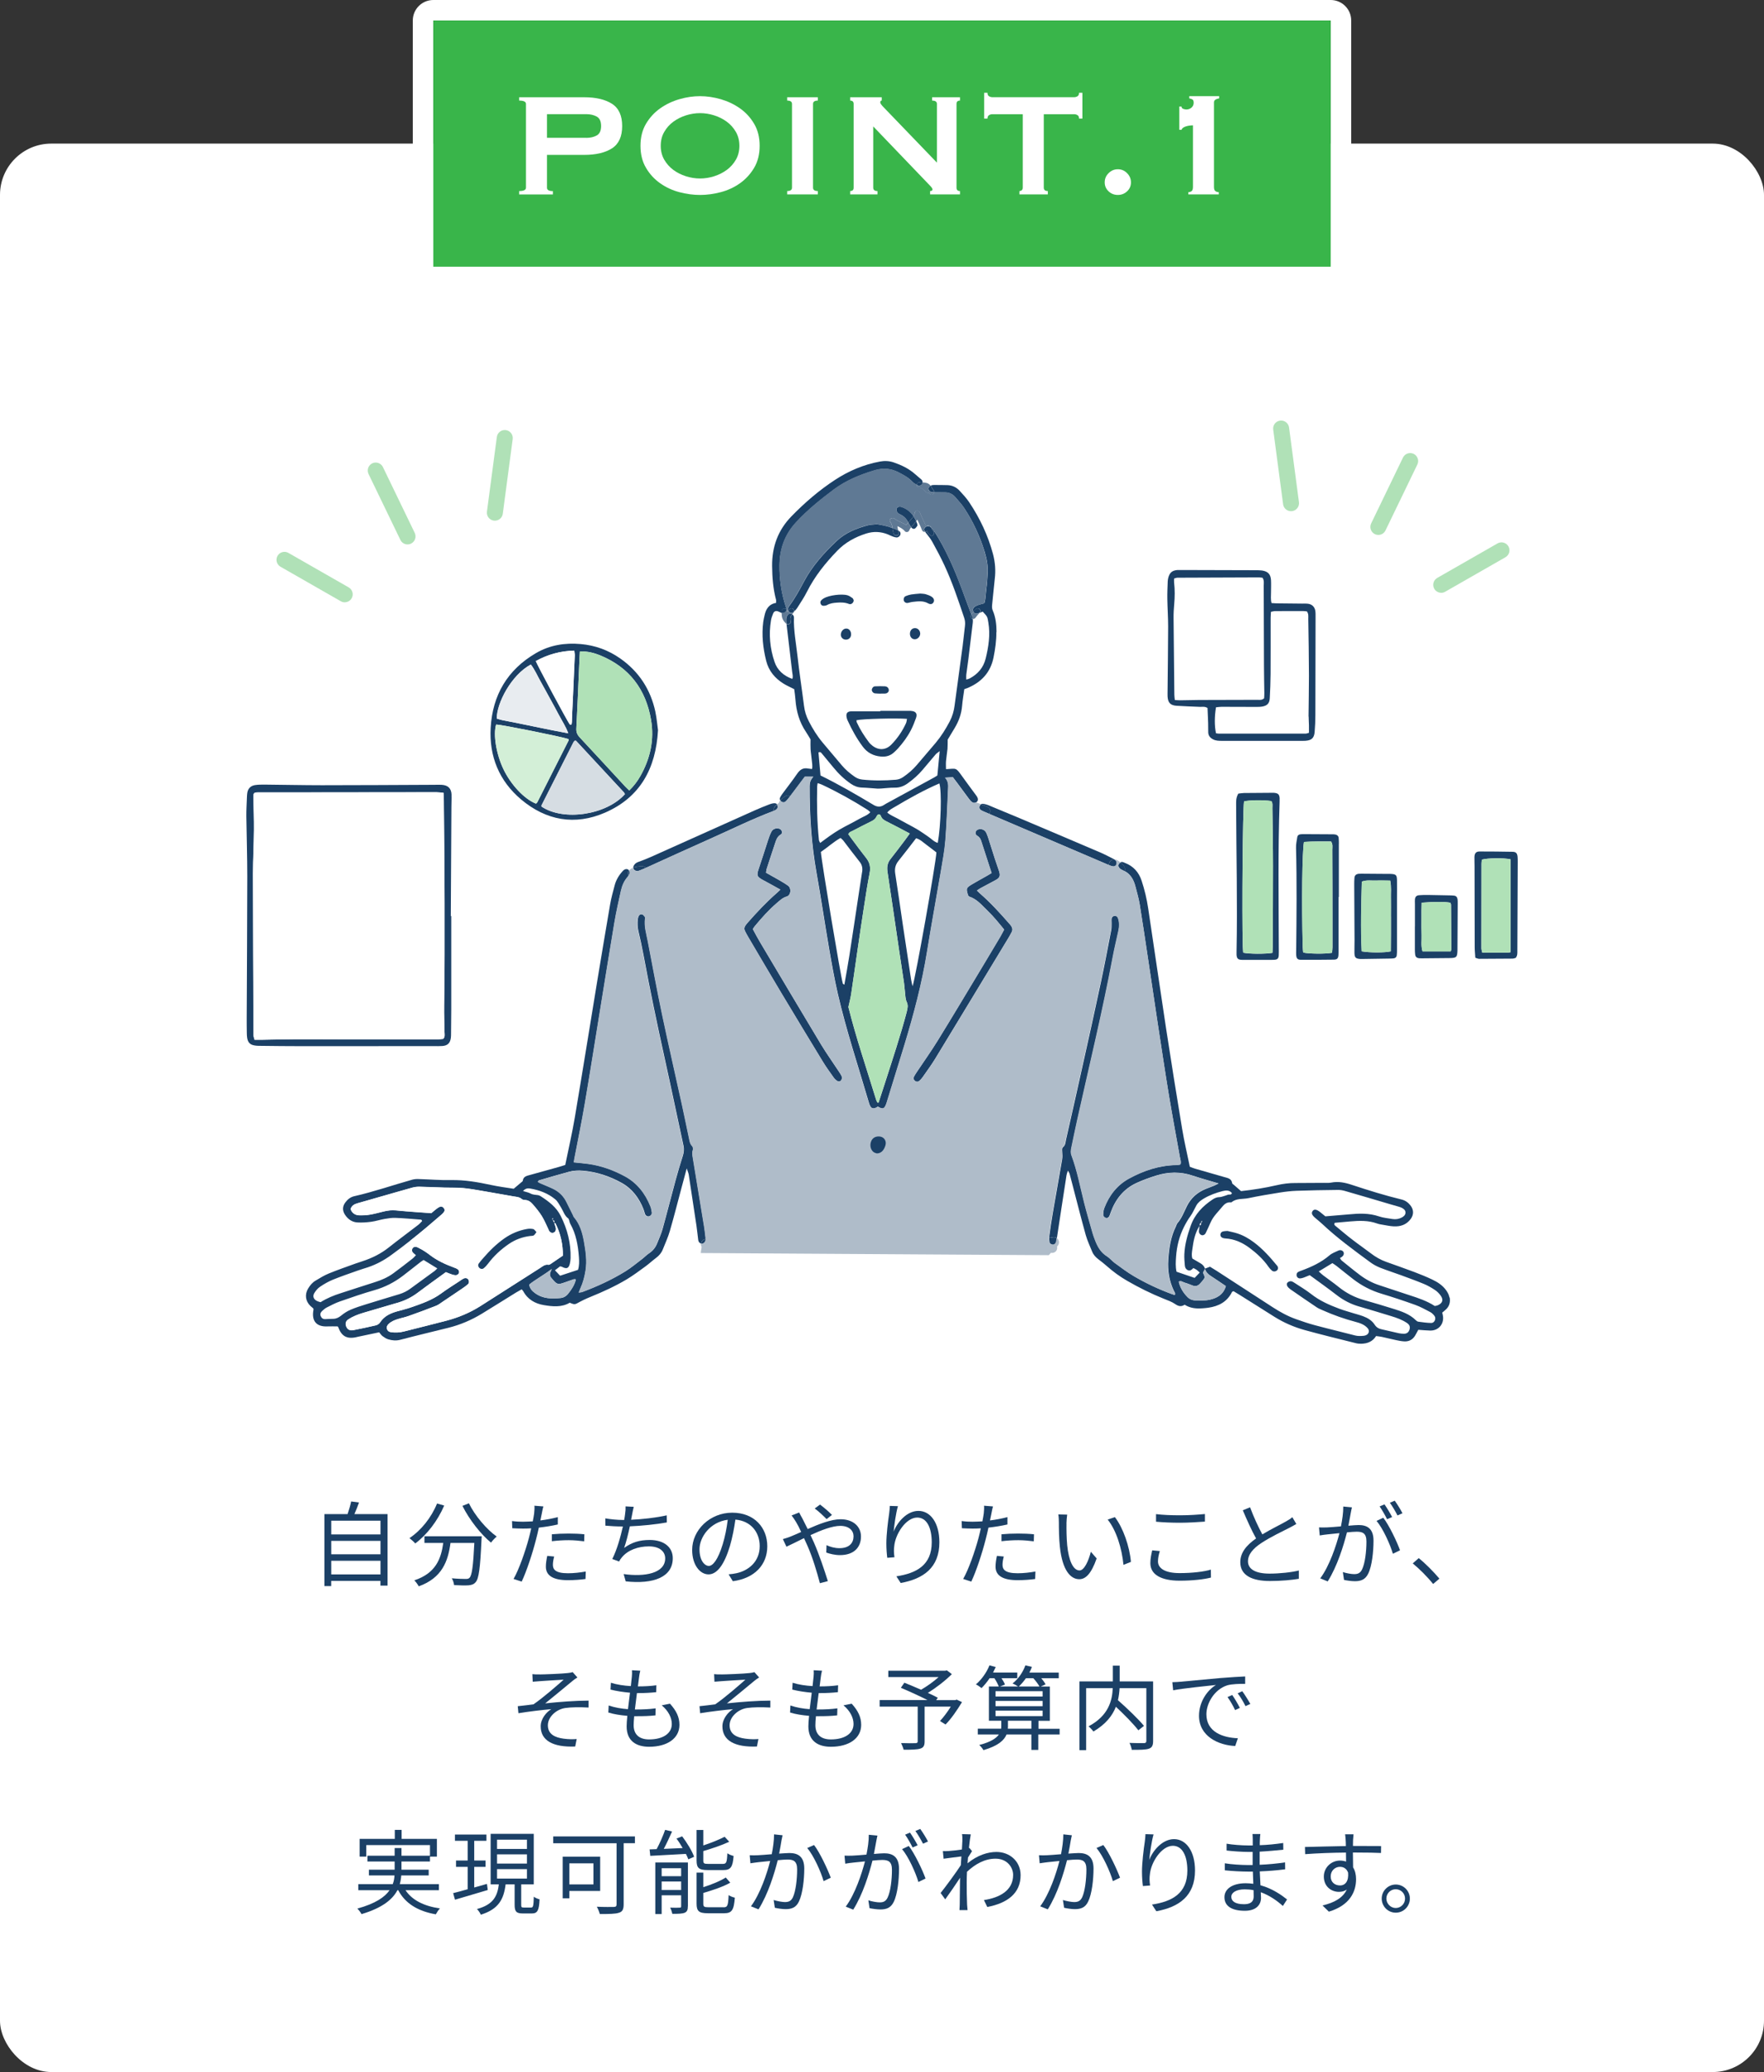 <?xml version="1.0" encoding="UTF-8"?>
<svg id="_レイヤー_2" data-name="レイヤー 2" xmlns="http://www.w3.org/2000/svg" viewBox="0 0 344 404">
  <rect x="0" y="0" width="344" height="404" fill="#333333" stroke="none"/>
  <defs>
    <style>
      .cls-1 {
        fill: #b0e1b7;
      }

      .cls-1, .cls-2, .cls-3, .cls-4, .cls-5, .cls-6, .cls-7, .cls-8, .cls-9 {
        stroke-width: 0px;
      }

      .cls-2 {
        fill: #d6dde3;
      }

      .cls-3 {
        fill: #1b4066;
      }

      .cls-4 {
        fill: #afbcc9;
      }

      .cls-5 {
        fill: #d3efd7;
      }

      .cls-6 {
        fill: #fff;
      }

      .cls-7 {
        fill: #e8ecf0;
      }

      .cls-8 {
        fill: #5f7994;
      }

      .cls-9 {
        fill: #39b54a;
      }
    </style>
  </defs>
  <g id="layout">
    <g>
      <rect class="cls-6" y="28" width="344" height="376" rx="10" ry="10"/>
      <g>
        <path class="cls-3" d="m75.58,295.22v13.94h-1.39v-.92h-9.6v1.01h-1.33v-14.03h4.52c.27-.79.56-1.76.7-2.47l1.53.2c-.27.77-.59,1.58-.9,2.27h6.46Zm-10.98,1.28v2.68h9.6v-2.68h-9.6Zm0,3.94v2.61h9.6v-2.61h-9.6Zm9.6,6.54v-2.66h-9.6v2.66h9.6Z"/>
        <path class="cls-3" d="m86.63,293.54c-1.3,3.02-3.38,5.71-5.65,7.4-.23-.29-.81-.79-1.13-1.04,2.27-1.51,4.27-4,5.38-6.75l1.4.4Zm7.31,6s-.02.47-.04.65c-.25,5.53-.52,7.6-1.13,8.28-.38.45-.76.56-1.39.63-.59.05-1.71.02-2.83-.04-.04-.4-.2-.94-.45-1.33,1.17.11,2.29.13,2.7.13.38,0,.59-.04.76-.23.47-.45.72-2.25.94-6.79h-4.65c-.47,3.55-1.62,6.81-6.19,8.46-.18-.34-.56-.88-.86-1.17,4.23-1.4,5.22-4.27,5.64-7.29h-3.67v-1.3h11.18Zm-2.5-6.43c1.17,2.41,3.48,5.11,5.42,6.48-.34.29-.85.81-1.1,1.19-1.98-1.6-4.25-4.5-5.58-7.17l1.26-.5Z"/>
        <path class="cls-3" d="m108.77,297.24c-1.17.27-2.45.47-3.69.61-.16.77-.36,1.6-.56,2.36-.65,2.56-1.85,6.23-2.79,8.17l-1.58-.52c1.06-1.84,2.32-5.46,2.99-7.98.16-.59.31-1.24.45-1.89-.58.04-1.12.05-1.62.05-.79,0-1.44-.04-2.07-.07l-.05-1.4c.85.11,1.49.13,2.14.13.59,0,1.22-.04,1.91-.07.13-.65.22-1.21.27-1.57.05-.5.09-1.1.05-1.48l1.75.14c-.13.4-.25,1.06-.32,1.42l-.27,1.31c1.15-.14,2.32-.36,3.4-.65v1.42Zm-.7,6.25c-.16.59-.25,1.15-.25,1.6,0,.85.4,1.66,2.93,1.66,1.15,0,2.39-.14,3.48-.34l-.05,1.46c-.95.13-2.14.23-3.44.23-2.81,0-4.29-.86-4.29-2.63,0-.68.11-1.35.27-2.11l1.35.13Zm-.45-4.34c.94-.09,2.11-.14,3.26-.14,1.03,0,2.12.04,3.08.14l-.04,1.37c-.9-.11-1.96-.22-3.01-.22-1.12,0-2.2.07-3.29.2v-1.35Z"/>
        <path class="cls-3" d="m130.05,296.84c-2.09.38-4.93.67-7.22.76-.32,1.49-.74,3.19-1.12,4.21,1.55-1.1,3.01-1.55,4.99-1.55,2.85,0,4.5,1.46,4.5,3.55,0,3.71-3.78,5.11-9.18,4.52l-.4-1.42c4.1.58,8.1-.14,8.1-3.06,0-1.33-1.08-2.34-3.17-2.34s-4.09.7-5.26,2.12c-.23.27-.4.5-.56.83l-1.33-.49c.9-1.76,1.62-4.32,2.07-6.34h-.02c-1.21,0-2.36-.07-3.39-.16l-.02-1.42c.94.16,2.3.31,3.39.31h.29c.09-.47.14-.86.18-1.17.09-.58.11-.99.09-1.48l1.6.09c-.13.47-.23,1.03-.32,1.49-.05.27-.11.63-.2,1.03,2.14-.09,4.77-.38,6.95-.86l.02,1.39Z"/>
        <path class="cls-3" d="m142.1,306.96c.56-.04,1.1-.13,1.53-.22,2.29-.5,4.52-2.2,4.52-5.28,0-2.7-1.71-4.92-4.74-5.17-.23,1.66-.58,3.46-1.06,5.13-1.1,3.66-2.52,5.55-4.18,5.55s-3.19-1.84-3.19-4.77c0-3.87,3.46-7.26,7.81-7.26s6.84,2.95,6.84,6.55-2.47,6.25-6.72,6.81l-.83-1.35Zm-1.17-5.83c.45-1.48.79-3.17.99-4.81-3.42.43-5.51,3.37-5.51,5.76,0,2.25,1.04,3.24,1.82,3.24s1.78-1.19,2.7-4.2Z"/>
        <path class="cls-3" d="m155.85,294.91c.14.29.45.86.63,1.17.31.59.67,1.31,1.03,2.05,2.14-.95,4.56-1.91,6.41-1.91,2.47,0,3.98,1.42,3.98,3.37,0,2.05-1.31,3.62-4.1,3.62-.99,0-2-.25-2.67-.5l.05-1.44c.67.32,1.57.59,2.52.59,1.96,0,2.75-1.06,2.75-2.32,0-1.08-.83-2.03-2.59-2.03-1.55,0-3.75.85-5.8,1.8.23.49.47.99.68,1.48.97,2.2,2.09,5.53,2.7,7.49l-1.55.41c-.56-2.11-1.4-4.99-2.43-7.31-.22-.5-.45-1.01-.67-1.48-1.37.67-2.61,1.31-3.42,1.67l-.7-1.48c.52-.14,1.15-.36,1.48-.49.59-.23,1.31-.56,2.09-.9-.36-.79-.7-1.46-1.01-1.96-.22-.38-.58-.9-.86-1.26l1.48-.58Zm5.35,1.28c-.68-.68-1.55-1.51-2.32-2.07l1.04-.76c.59.45,1.66,1.31,2.32,2.02l-1.04.81Z"/>
        <path class="cls-3" d="m175.1,293.69c-.38,1.31-.72,3.71-.83,4.95.7-1.84,2.57-4.05,4.83-4.05,2.38,0,4.09,2.38,4.09,6.12,0,4.95-3.11,7.13-7.54,7.94l-.85-1.3c3.87-.59,6.9-2.14,6.9-6.63,0-2.81-.94-4.83-2.83-4.83-2.21,0-4.27,3.22-4.48,5.56-.09.68-.09,1.3.04,2.18l-1.4.11c-.09-.67-.18-1.67-.18-2.83,0-1.69.32-4.32.54-5.76.07-.56.13-1.1.14-1.53l1.58.05Z"/>
        <path class="cls-3" d="m196.45,297.24c-1.17.27-2.45.47-3.69.61-.16.77-.36,1.6-.56,2.36-.65,2.56-1.85,6.23-2.79,8.17l-1.58-.52c1.06-1.84,2.32-5.46,2.99-7.98.16-.59.31-1.24.45-1.89-.58.04-1.12.05-1.62.05-.79,0-1.44-.04-2.07-.07l-.05-1.4c.85.11,1.49.13,2.14.13.59,0,1.22-.04,1.91-.07.13-.65.22-1.21.27-1.57.05-.5.09-1.1.05-1.48l1.75.14c-.13.4-.25,1.06-.32,1.42l-.27,1.31c1.15-.14,2.32-.36,3.4-.65v1.42Zm-.7,6.25c-.16.59-.25,1.15-.25,1.6,0,.85.4,1.66,2.94,1.66,1.15,0,2.4-.14,3.48-.34l-.05,1.46c-.95.13-2.14.23-3.44.23-2.81,0-4.29-.86-4.29-2.63,0-.68.11-1.35.27-2.11l1.35.13Zm-.45-4.34c.94-.09,2.11-.14,3.26-.14,1.03,0,2.12.04,3.08.14l-.04,1.37c-.9-.11-1.96-.22-3.01-.22-1.12,0-2.2.07-3.29.2v-1.35Z"/>
        <path class="cls-3" d="m207.98,297.04c-.02,1.12,0,2.75.13,4.21.29,2.99,1.15,4.95,2.41,4.95.92,0,1.75-1.84,2.21-3.64l1.13,1.3c-1.06,3.02-2.16,4.05-3.39,4.05-1.67,0-3.29-1.67-3.78-6.3-.18-1.55-.2-3.71-.2-4.75,0-.41-.02-1.15-.11-1.58l1.73.04c-.07.43-.13,1.26-.14,1.73Zm12.57,7.49l-1.46.58c-.31-3.21-1.39-6.73-3.08-8.82l1.4-.49c1.6,2.07,2.88,5.73,3.13,8.73Z"/>
        <path class="cls-3" d="m226.18,302.42c-.22.72-.36,1.37-.36,2.03,0,1.33,1.37,2.27,4.21,2.27,2.47,0,4.75-.27,6.1-.68l.02,1.55c-1.28.34-3.55.61-6.09.61-3.62,0-5.73-1.19-5.73-3.42,0-.94.2-1.76.36-2.5l1.48.14Zm-.74-7.2c1.3.16,2.94.23,4.72.23s3.53-.13,4.81-.25v1.48c-1.21.09-3.17.22-4.81.22-1.78,0-3.3-.07-4.72-.2v-1.48Z"/>
        <path class="cls-3" d="m252.81,297.13c-.4.25-.85.49-1.37.76-1.19.61-3.67,1.78-5.42,2.94-1.66,1.08-2.65,2.25-2.65,3.6,0,1.48,1.4,2.39,4.21,2.39,1.94,0,4.32-.25,5.71-.61v1.62c-1.35.23-3.4.43-5.64.43-3.35,0-5.78-1.01-5.78-3.67,0-1.84,1.17-3.29,3.08-4.63-.83-1.46-1.76-3.55-2.59-5.49l1.42-.58c.72,1.94,1.62,3.87,2.39,5.28,1.67-1.01,3.6-1.94,4.57-2.5.52-.29.9-.52,1.28-.85l.77,1.31Z"/>
        <path class="cls-3" d="m263.64,293.9c-.07.34-.16.7-.22,1.06-.11.52-.27,1.57-.47,2.52.83-.07,1.57-.13,2-.13,1.6,0,2.9.63,2.9,3.04,0,2.12-.29,4.93-1.03,6.43-.58,1.19-1.46,1.48-2.61,1.48-.68,0-1.53-.13-2.11-.25l-.23-1.53c.76.25,1.69.4,2.2.4.65,0,1.17-.14,1.55-.92.58-1.19.85-3.51.85-5.44,0-1.62-.74-1.91-1.89-1.91-.43,0-1.13.05-1.91.13-.65,2.56-1.87,6.57-3.75,9.56l-1.46-.59c1.82-2.43,3.13-6.45,3.75-8.82-.94.09-1.78.18-2.25.23-.43.05-1.15.13-1.6.22l-.14-1.57c.56.02,1.01.02,1.58,0,.59-.02,1.62-.11,2.7-.2.25-1.28.47-2.66.45-3.87l1.69.16Zm6.12,2.03c1.12,1.44,2.67,4.68,3.26,6.34l-1.39.68c-.54-1.84-1.94-4.95-3.19-6.41l1.31-.61Zm.74.29c-.36-.72-.97-1.82-1.46-2.5l.95-.4c.45.63,1.12,1.75,1.49,2.47l-.99.43Zm2.03-.74c-.4-.77-.99-1.8-1.49-2.48l.95-.4c.47.65,1.17,1.78,1.51,2.45l-.97.43Z"/>
        <path class="cls-3" d="m279.48,308.85c-1.15-1.44-2.7-2.97-3.98-4.02l1.17-1.03c1.3,1.04,2.92,2.68,4.03,4l-1.22,1.04Z"/>
        <path class="cls-3" d="m105.24,326.48c.77,0,4.45-.14,5.47-.27.41-.04.76-.11.97-.18l.92,1.04c-.25.14-.7.45-.95.67-1.33,1.1-3.91,3.24-5.33,4.38,2.7-.29,5.91-.54,8.46-.54v1.35c-1.75-.09-3.46-.07-4.52.09-1.73.23-3.42,1.71-3.42,3.37,0,1.78,1.44,2.39,3.06,2.61,1.04.14,1.93.13,2.56.07l-.29,1.46c-4.36.18-6.73-1.19-6.73-3.93,0-1.51,1.15-2.81,2.07-3.35-1.91.16-4.29.45-6.41.79l-.13-1.37c.95-.09,2.16-.25,3.06-.36,1.94-1.33,4.75-3.8,5.89-4.81-.79.05-3.89.22-4.66.29-.45.04-.99.07-1.37.11l-.07-1.48c.43.05.88.07,1.42.05Z"/>
        <path class="cls-3" d="m130.66,332.19c1.22,1.35,1.84,2.59,1.84,4.12,0,2.65-2.4,4.27-5.91,4.27-2.43,0-4.39-1.06-4.39-3.98,0-.49.05-1.21.14-2.05-1.33-.11-2.63-.31-3.71-.65l.07-1.37c1.17.41,2.5.63,3.76.72.13-1.04.27-2.16.4-3.21-1.28-.11-2.68-.32-3.8-.61l.07-1.33c1.12.36,2.56.58,3.89.65.09-.72.16-1.37.2-1.85.04-.41.05-.81.02-1.24l1.62.09c-.13.49-.18.85-.23,1.24-.05.45-.14,1.08-.23,1.82,1.35,0,2.56-.07,3.6-.22l-.04,1.35c-1.13.11-2.2.18-3.62.18h-.13c-.14,1.04-.27,2.16-.4,3.19h.34c1.21,0,2.47-.05,3.71-.22l-.04,1.37c-1.19.13-2.29.16-3.49.16h-.65c-.07.7-.11,1.33-.11,1.76,0,1.69.97,2.77,3.01,2.77,2.7,0,4.43-1.15,4.43-3.01,0-1.21-.65-2.54-1.96-3.64l1.6-.32Z"/>
        <path class="cls-3" d="m140.68,326.48c.77,0,4.45-.14,5.47-.27.41-.04.76-.11.97-.18l.92,1.04c-.25.14-.7.45-.95.67-1.33,1.1-3.91,3.24-5.33,4.38,2.7-.29,5.91-.54,8.46-.54v1.35c-1.75-.09-3.46-.07-4.52.09-1.73.23-3.42,1.71-3.42,3.37,0,1.78,1.44,2.39,3.06,2.61,1.04.14,1.93.13,2.56.07l-.29,1.46c-4.36.18-6.73-1.19-6.73-3.93,0-1.51,1.15-2.81,2.07-3.35-1.91.16-4.29.45-6.41.79l-.13-1.37c.95-.09,2.16-.25,3.06-.36,1.94-1.33,4.75-3.8,5.89-4.81-.79.05-3.89.22-4.66.29-.45.04-.99.07-1.37.11l-.07-1.48c.43.05.88.07,1.42.05Z"/>
        <path class="cls-3" d="m166.1,332.19c1.22,1.35,1.84,2.59,1.84,4.12,0,2.65-2.39,4.27-5.91,4.27-2.43,0-4.39-1.06-4.39-3.98,0-.49.05-1.21.14-2.05-1.33-.11-2.63-.31-3.71-.65l.07-1.37c1.17.41,2.5.63,3.76.72.13-1.04.27-2.16.4-3.21-1.28-.11-2.68-.32-3.8-.61l.07-1.33c1.12.36,2.56.58,3.89.65.09-.72.16-1.37.2-1.85.04-.41.05-.81.02-1.24l1.62.09c-.13.49-.18.85-.23,1.24-.05.45-.14,1.08-.23,1.82,1.35,0,2.56-.07,3.6-.22l-.04,1.35c-1.13.11-2.2.18-3.62.18h-.13c-.14,1.04-.27,2.16-.4,3.19h.34c1.21,0,2.47-.05,3.71-.22l-.04,1.37c-1.19.13-2.29.16-3.49.16h-.65c-.07.7-.11,1.33-.11,1.76,0,1.69.97,2.77,3.01,2.77,2.7,0,4.43-1.15,4.43-3.01,0-1.21-.65-2.54-1.96-3.64l1.6-.32Z"/>
        <path class="cls-3" d="m187.61,331.86c-.95,1.57-2.12,3.28-3.22,4.38l-1.08-.68c.67-.72,1.46-1.76,2.11-2.81h-5.11v6.79c0,.83-.22,1.21-.85,1.4-.63.2-1.67.22-3.24.22-.09-.38-.32-.92-.5-1.3,1.24.05,2.45.04,2.81.02.32-.02.43-.09.43-.36v-6.77h-7.42v-1.28h9.33c-1.53-.77-3.58-1.71-5.19-2.39l.68-.99c.99.4,2.16.88,3.26,1.37,1.13-.65,2.45-1.58,3.42-2.47h-9.81v-1.24h11.11l.31-.07.97.74c-1.28,1.28-3.06,2.65-4.68,3.66.74.32,1.44.67,1.94.94l-.31.47h3.71l.27-.11,1.06.5Z"/>
        <path class="cls-3" d="m206.6,338.18h-4.12v3.01h-1.35v-3.01h-4.84c-.45,1.12-1.62,2.21-4.5,3.06-.18-.31-.54-.76-.83-1.01,2.23-.56,3.33-1.31,3.84-2.05h-4.12v-1.12h4.56c.02-.14.02-.27.02-.38v-1.17h-2.41v-6.68h1.94c-.18-.43-.52-1.1-.88-1.62h-.92c-.5.74-1.04,1.4-1.58,1.93-.25-.2-.77-.58-1.1-.72,1.1-.92,2.09-2.32,2.65-3.71l1.22.32c-.16.36-.34.72-.52,1.08h4.72v1.1h-3.08c.29.43.56.9.68,1.24l-.97.38h3.53c-.31-.22-.77-.47-1.08-.59,1.1-.86,2.02-2.18,2.5-3.53l1.28.29c-.14.38-.31.76-.5,1.12h5.73v1.1h-3.42c.36.4.67.85.85,1.19l-.95.43h1.78v6.68h-2.21v1.55h4.12v1.12Zm-12.46-7.4h9.18v-1.04h-9.18v1.04Zm0,1.89h9.18v-1.03h-9.18v1.03Zm0,1.94h9.18v-1.08h-9.18v1.08Zm6.99,2.45v-1.55h-4.57v1.17c0,.13,0,.25-.02.38h4.59Zm-1.06-9.85c-.43.61-.92,1.19-1.39,1.62h4.03c-.25-.45-.72-1.1-1.21-1.62h-1.44Z"/>
        <path class="cls-3" d="m224.87,339.44c0,.86-.2,1.3-.81,1.51-.63.23-1.75.23-3.35.23-.05-.36-.25-.99-.45-1.35,1.26.05,2.48.05,2.86.04.32-.02.43-.13.43-.45v-10.26h-5.22c-.04.74-.13,1.53-.32,2.34,1.78,1.57,3.98,3.67,5.08,5.01l-1.1.86c-.92-1.21-2.72-3.04-4.38-4.59-.67,1.73-1.96,3.4-4.38,4.83-.2-.29-.65-.77-.95-1.01,3.96-2.11,4.61-5.08,4.72-7.44h-5.19v12.08h-1.31v-13.4h6.52v-3.08h1.33v3.08h6.52v11.6Z"/>
        <path class="cls-3" d="m230.2,327.9c1.17-.11,4.54-.43,7.81-.72,1.94-.16,3.62-.25,4.81-.31v1.44c-1.03,0-2.57.02-3.49.29-2.54.81-4.07,3.53-4.07,5.64,0,3.48,3.24,4.57,6.14,4.68l-.52,1.51c-3.29-.14-7.06-1.91-7.06-5.89,0-2.77,1.67-5.04,3.31-6.01-1.57.18-6.43.65-8.35,1.04l-.16-1.58c.68-.02,1.24-.05,1.58-.09Zm11.58,5.1l-.92.43c-.41-.86-.94-1.8-1.48-2.54l.92-.4c.41.59,1.1,1.71,1.48,2.5Zm2.05-.77l-.94.43c-.43-.86-.95-1.75-1.53-2.5l.9-.41c.43.59,1.13,1.69,1.57,2.48Z"/>
        <path class="cls-3" d="m79.08,368.55c1.28,1.93,3.58,3.1,6.72,3.55-.29.27-.63.81-.81,1.15-3.51-.61-5.96-2.12-7.33-4.7h-.16c-.94,1.78-2.9,3.44-7,4.66-.14-.29-.52-.79-.81-1.08,3.51-.97,5.35-2.23,6.28-3.58h-6.1v-1.19h6.72c.22-.56.31-1.13.34-1.69h-4.99v-1.12h5.02v-1.6h-5.31v-1.13h5.31v-1.49h1.33v1.49h5.56v-2.07h-12.42v2.25h-1.3v-3.46h6.86v-1.75h1.33v1.75h6.88v3.46h-1.35v.95h-5.56v1.6h5.31v1.12h-5.35c-.04.56-.13,1.13-.29,1.69h7.63v1.19h-6.52Z"/>
        <path class="cls-3" d="m95.12,368.51c-2.25.67-4.65,1.37-6.39,1.89l-.36-1.28c.79-.2,1.76-.45,2.83-.76v-4.36h-2.27v-1.24h2.27v-3.84h-2.48v-1.22h6.14v1.22h-2.38v3.84h2.21v1.24h-2.21v4.02l2.48-.7.16,1.19Zm8.44,3.42c.41,0,.49-.27.54-2.12.25.23.79.43,1.12.52-.09,2.2-.43,2.75-1.51,2.75h-1.75c-1.28,0-1.6-.38-1.6-1.67v-4h-1.76c-.36,2.86-1.33,4.83-4.83,5.91-.13-.31-.49-.85-.76-1.1,3.17-.86,3.98-2.48,4.27-4.81h-1.6v-9.85h8.41v9.85h-2.45v4c0,.45.07.52.52.52h1.4Zm-6.63-11.43h5.83v-1.8h-5.83v1.8Zm0,2.86h5.83v-1.8h-5.83v1.8Zm0,2.92h5.83v-1.84h-5.83v1.84Z"/>
        <path class="cls-3" d="m123.83,359.38h-2.21v11.92c0,.97-.23,1.44-.92,1.64-.72.25-1.96.25-3.73.25-.09-.38-.36-1.04-.58-1.42,1.44.07,2.92.05,3.33.04.4-.02.52-.14.52-.52v-11.9h-12.35v-1.33h15.93v1.33Zm-12.8,9.31v1.44h-1.3v-8.12h7.31v6.68h-6.01Zm0-5.38v4.11h4.7v-4.11h-4.7Z"/>
        <path class="cls-3" d="m133.02,358.03c.94,1.24,1.96,2.9,2.34,4l-1.13.5c-.11-.31-.27-.67-.47-1.06-2.52.14-5.11.27-6.95.38l-.13-1.26c.41-.02.86-.04,1.37-.05.61-1.13,1.28-2.66,1.66-3.76l1.35.32c-.49,1.1-1.06,2.36-1.62,3.39l3.69-.16c-.38-.65-.79-1.3-1.21-1.85l1.1-.43Zm1.12,13.65c0,.67-.13,1.04-.61,1.26-.5.2-1.28.22-2.41.22-.07-.34-.25-.88-.43-1.21.85.04,1.6.02,1.85,0,.23,0,.29-.05.29-.29v-2.12h-3.8v3.66h-1.24v-10.05h6.36v8.53Zm-5.11-7.42v1.55h3.8v-1.55h-3.8Zm3.8,4.25v-1.66h-3.8v1.66h3.8Zm5.17-3.89c-1.71,0-2.16-.4-2.16-1.87v-5.94h1.31v3.01c1.53-.5,3.13-1.15,4.16-1.69l.9.97c-1.42.67-3.33,1.31-5.06,1.82v1.82c0,.58.14.68.95.68h2.86c.68,0,.81-.29.88-2.07.31.22.83.43,1.22.52-.16,2.18-.58,2.75-2,2.75h-3.08Zm3.12,7.26c.76,0,.88-.36.97-2.38.31.22.83.43,1.21.5-.18,2.41-.58,3.04-2.07,3.04h-3.19c-1.73,0-2.2-.4-2.2-1.87v-6.05h1.31v2.84c1.64-.52,3.35-1.22,4.38-1.89l.88,1.01c-1.39.79-3.44,1.48-5.26,2v2.09c0,.59.16.7,1.01.7h2.95Z"/>
        <path class="cls-3" d="m152.61,357.85c-.07.32-.14.7-.22,1.04-.09.52-.25,1.57-.45,2.52.83-.05,1.57-.11,2-.11,1.58,0,2.9.61,2.9,3.02,0,2.12-.31,4.93-1.04,6.43-.56,1.19-1.44,1.49-2.61,1.49-.67,0-1.53-.14-2.09-.27l-.23-1.51c.74.23,1.69.4,2.18.4.67,0,1.19-.14,1.57-.92.56-1.21.83-3.51.83-5.46,0-1.62-.74-1.91-1.87-1.91-.43,0-1.13.05-1.91.13-.65,2.56-1.85,6.55-3.75,9.58l-1.48-.59c1.82-2.43,3.15-6.46,3.75-8.84-.92.09-1.78.18-2.25.23-.41.05-1.13.14-1.6.22l-.14-1.57c.56.04,1.03.02,1.58,0,.59-.02,1.64-.11,2.72-.2.25-1.28.45-2.66.45-3.87l1.67.18Zm6.14,1.89c1.12,1.44,2.65,4.72,3.26,6.37l-1.4.67c-.52-1.84-1.93-4.97-3.19-6.46l1.33-.58Z"/>
        <path class="cls-3" d="m171.11,357.9c-.07.34-.16.7-.22,1.06-.11.52-.27,1.57-.47,2.52.83-.07,1.57-.13,2-.13,1.6,0,2.9.63,2.9,3.04,0,2.12-.29,4.93-1.03,6.43-.58,1.19-1.46,1.48-2.61,1.48-.68,0-1.53-.13-2.11-.25l-.23-1.53c.76.25,1.69.4,2.2.4.65,0,1.17-.14,1.55-.92.58-1.19.85-3.51.85-5.44,0-1.62-.74-1.91-1.89-1.91-.43,0-1.13.05-1.91.13-.65,2.56-1.87,6.57-3.75,9.56l-1.46-.59c1.82-2.43,3.13-6.45,3.75-8.82-.94.09-1.78.18-2.25.23-.43.05-1.15.13-1.6.22l-.14-1.57c.56.02,1.01.02,1.58,0,.59-.02,1.62-.11,2.7-.2.25-1.28.47-2.66.45-3.87l1.69.16Zm6.12,2.03c1.12,1.44,2.67,4.68,3.26,6.34l-1.39.68c-.54-1.84-1.94-4.95-3.19-6.41l1.31-.61Zm.74.29c-.36-.72-.97-1.82-1.46-2.5l.95-.4c.45.63,1.12,1.75,1.49,2.47l-.99.43Zm2.03-.74c-.4-.77-.99-1.8-1.49-2.48l.95-.4c.47.65,1.17,1.78,1.51,2.45l-.97.43Z"/>
        <path class="cls-3" d="m189.56,360.93c-.22.32-.52.81-.79,1.24-.04.36-.05.76-.09,1.13,1.96-1.6,3.96-2.21,5.65-2.21,2.48,0,4.68,1.73,4.7,4.5.02,3.58-2.61,5.49-6.5,6.23l-.65-1.35c3.01-.45,5.71-1.84,5.69-4.92,0-1.37-1.08-3.15-3.44-3.15-2.05,0-3.94,1.03-5.56,2.56-.04.74-.05,1.46-.05,2.09,0,1.62,0,2.7.07,4.3.02.31.05.76.09,1.08h-1.57c.02-.25.05-.77.05-1.06.02-1.71.02-2.59.05-4.57,0-.18.02-.41.02-.68-.86,1.31-2.03,3.02-2.9,4.21l-.9-1.24c.99-1.24,3.04-4.02,3.94-5.42.04-.58.07-1.15.11-1.71-.81.09-2.36.31-3.47.45l-.14-1.49c.4.02.74.02,1.17-.02.58-.04,1.62-.14,2.54-.29.05-.85.09-1.48.09-1.67,0-.41.02-.88-.07-1.33l1.71.05c-.09.43-.23,1.44-.36,2.68l.09-.04.52.63Z"/>
        <path class="cls-3" d="m209.02,357.85c-.07.32-.14.7-.22,1.04-.09.52-.25,1.57-.45,2.52.83-.05,1.57-.11,2-.11,1.58,0,2.9.61,2.9,3.02,0,2.12-.31,4.93-1.04,6.43-.56,1.19-1.44,1.49-2.61,1.49-.67,0-1.53-.14-2.09-.27l-.23-1.51c.74.23,1.69.4,2.18.4.67,0,1.19-.14,1.57-.92.56-1.21.83-3.51.83-5.46,0-1.62-.74-1.91-1.87-1.91-.43,0-1.13.05-1.91.13-.65,2.56-1.85,6.55-3.75,9.58l-1.48-.59c1.82-2.43,3.15-6.46,3.75-8.84-.92.09-1.78.18-2.25.23-.41.05-1.13.14-1.6.22l-.14-1.57c.56.04,1.03.02,1.58,0,.59-.02,1.64-.11,2.72-.2.25-1.28.45-2.66.45-3.87l1.67.18Zm6.14,1.89c1.12,1.44,2.65,4.72,3.26,6.37l-1.4.67c-.52-1.84-1.93-4.97-3.19-6.46l1.33-.58Z"/>
        <path class="cls-3" d="m224.95,357.69c-.38,1.31-.72,3.71-.83,4.95.7-1.84,2.57-4.05,4.83-4.05,2.38,0,4.09,2.38,4.09,6.12,0,4.95-3.11,7.13-7.54,7.94l-.85-1.3c3.87-.59,6.9-2.14,6.9-6.63,0-2.81-.94-4.83-2.83-4.83-2.21,0-4.27,3.22-4.48,5.56-.09.68-.09,1.3.04,2.18l-1.4.11c-.09-.67-.18-1.67-.18-2.83,0-1.69.32-4.32.54-5.76.07-.56.13-1.1.14-1.53l1.58.05Z"/>
        <path class="cls-3" d="m250.17,371.62c-1.04-.95-2.52-2.03-4.3-2.68.02.45.04.85.04,1.12,0,1.22-.83,2.5-3.15,2.5-2.56,0-3.98-.92-3.98-2.65,0-1.62,1.57-2.72,4.14-2.72.52,0,1.01.04,1.49.11-.04-.79-.07-1.64-.09-2.38h-.99c-1.22,0-3.2-.11-4.48-.25v-1.37c1.21.22,3.31.34,4.48.34h.95v-2.56h-.88c-1.24,0-3.13-.14-4.2-.27v-1.33c1.08.2,2.99.34,4.18.34h.92v-1.17c0-.29-.02-.81-.05-1.06h1.53c-.05.32-.07.67-.09,1.19-.02.22-.02.56-.02.99,1.55-.05,3.01-.2,4.57-.43l.02,1.31c-1.4.14-2.93.29-4.61.38v2.56c1.71-.07,3.35-.23,4.95-.47l.02,1.35c-1.67.22-3.26.34-4.95.41.04.92.09,1.85.13,2.7,2.36.65,4.18,1.96,5.19,2.77l-.81,1.26Zm-5.71-3.08c-.56-.11-1.13-.16-1.73-.16-1.69,0-2.61.65-2.61,1.46s.7,1.44,2.47,1.44c1.03,0,1.89-.31,1.89-1.53,0-.31-.02-.72-.02-1.21Z"/>
        <path class="cls-3" d="m263.83,361.18c0,1.01.02,2.11.04,2.92.38.61.58,1.4.58,2.29,0,2.41-1.17,5.1-5.31,6.34l-1.24-1.21c2.34-.54,4-1.51,4.74-3.1-.43.31-.94.45-1.53.45-1.51,0-2.95-1.06-2.95-2.99,0-1.76,1.46-3.11,3.15-3.11.43,0,.83.07,1.19.2,0-.52,0-1.15-.02-1.76-2.7.02-5.73.14-7.96.31l-.04-1.4c1.98-.04,5.33-.14,7.98-.18,0-.5-.02-.92-.04-1.17-.02-.38-.07-.9-.11-1.12h1.64l-.09,1.12c0,.27-.02.68-.02,1.15h.27c2.16,0,4.36.02,5.22.02l-.02,1.35c-1.01-.05-2.63-.09-5.24-.09h-.23Zm-.95,3.91c-.29-.77-.88-1.1-1.58-1.1-.92,0-1.8.72-1.8,1.87s.83,1.76,1.82,1.76c1.04,0,1.73-.85,1.57-2.54Z"/>
        <path class="cls-3" d="m274.94,370.18c0,1.51-1.22,2.75-2.75,2.75s-2.74-1.24-2.74-2.75,1.24-2.74,2.74-2.74,2.75,1.22,2.75,2.74Zm-.94,0c0-.99-.79-1.82-1.82-1.82s-1.82.83-1.82,1.82.83,1.84,1.82,1.84,1.82-.81,1.82-1.84Z"/>
      </g>
      <g>
        <g>
          <path class="cls-6" d="m259.5,4v48H84.5V4h175m0-4H84.5c-2.21,0-4,1.79-4,4v48c0,2.21,1.79,4,4,4h175c2.21,0,4-1.79,4-4V4c0-2.21-1.79-4-4-4h0Z"/>
          <rect class="cls-9" x="84.5" y="4" width="175" height="48"/>
        </g>
        <g>
          <path class="cls-6" d="m101.24,37.9v-.65c.89,0,1.33-.22,1.33-.65v-16.34c0-.43-.44-.65-1.33-.65v-.65h12.67c2.3,0,4.12.43,5.44,1.28,1.32.85,1.98,2.3,1.98,4.34s-.66,3.49-1.98,4.34c-1.32.85-3.13,1.28-5.44,1.28h-7.24v6.41c0,.43.38.65,1.15.65v.65h-6.59Zm13.1-11.02c.79,0,1.47-.16,2.03-.47.56-.31.85-.92.85-1.84s-.28-1.52-.85-1.84c-.56-.31-1.24-.47-2.03-.47h-7.67v4.61h7.67Z"/>
          <path class="cls-6" d="m136.52,18.75c1.32,0,2.66.2,4.03.59,1.37.4,2.62.99,3.74,1.78,1.13.79,2.05,1.79,2.77,3.01.72,1.21,1.08,2.65,1.08,4.3s-.36,3.09-1.08,4.3c-.72,1.21-1.64,2.21-2.77,3.01s-2.38,1.37-3.74,1.73c-1.37.36-2.71.54-4.03.54s-2.66-.18-4.03-.54c-1.37-.36-2.62-.94-3.74-1.73-1.13-.79-2.05-1.79-2.77-3.01-.72-1.21-1.08-2.65-1.08-4.3s.36-3.09,1.08-4.3c.72-1.21,1.64-2.21,2.77-3.01,1.13-.79,2.38-1.39,3.74-1.78,1.37-.4,2.71-.59,4.03-.59Zm0,3.31c-.91,0-1.82.14-2.74.43-.91.29-1.73.7-2.47,1.24s-1.33,1.21-1.78,2c-.46.79-.68,1.69-.68,2.7s.23,1.91.68,2.7c.46.79,1.05,1.46,1.78,2s1.55.95,2.47,1.24c.91.29,1.82.43,2.74.43s1.82-.14,2.74-.43c.91-.29,1.73-.7,2.47-1.24.73-.54,1.33-1.21,1.78-2s.68-1.69.68-2.7-.23-1.91-.68-2.7-1.05-1.46-1.78-2c-.73-.54-1.55-.95-2.47-1.24-.91-.29-1.82-.43-2.74-.43Z"/>
          <path class="cls-6" d="m153.51,37.25c.62,0,.94-.22.94-.65v-16.34c0-.43-.31-.65-.94-.65v-.65h5.98v.65c-.62,0-.94.22-.94.65v16.34c0,.43.31.65.94.65v.65h-5.98v-.65Z"/>
          <path class="cls-6" d="m165.79,37.25c.46,0,.68-.22.68-.65v-16.34c0-.43-.23-.65-.68-.65v-.65h6.16v.65c-.19,0-.29.12-.29.36,0,.19.24.53.72,1.01l10.33,10.73v-11.45c0-.43-.31-.65-.94-.65v-.65h5.44v.65c-.46,0-.68.22-.68.65v16.34c0,.43.23.65.68.65v.65h-5.83v-.65c.31,0,.47-.11.47-.32,0-.17-.19-.44-.58-.83l-10.98-11.45v11.95c0,.43.28.65.83.65v.65h-5.33v-.65Z"/>
          <path class="cls-6" d="m203.55,36.6c0,.43.26.65.79.65v.65h-5.54v-.65c.17,0,.32-.05.45-.16.13-.11.2-.27.2-.49v-14.33h-5.94c-.22,0-.43.06-.63.18-.2.12-.31.35-.31.68h-.65v-5.04h.65c0,.34.1.56.31.68.2.12.41.18.63.18h15.98c.22,0,.43-.06.63-.18.2-.12.31-.35.31-.68h.65v5.04h-.65c0-.34-.1-.56-.31-.68-.2-.12-.41-.18-.63-.18h-5.94v14.33Z"/>
          <path class="cls-6" d="m215.43,35.56c0-.7.25-1.3.76-1.8.5-.5,1.1-.76,1.8-.76s1.3.25,1.8.76c.5.5.76,1.1.76,1.8s-.25,1.28-.76,1.75-1.1.7-1.8.7-1.3-.23-1.8-.7-.76-1.05-.76-1.75Z"/>
          <path class="cls-6" d="m231.74,37.47c.24,0,.45-.07.63-.2.18-.13.27-.4.27-.81v-12.02c-.17,0-.37.01-.59.04-.23.02-.45.07-.67.13-.22.06-.41.14-.59.25-.18.11-.31.26-.38.45h-.43v-4.54h.43c0,.22.11.37.32.45.22.08.42.13.61.13.41,0,.75-.13,1.03-.38.28-.25.41-.56.41-.92,0-.34-.08-.55-.23-.65-.16-.1-.37-.17-.63-.22v-.43h5.83v.43c-.29.05-.53.13-.72.25-.19.12-.29.3-.29.54v16.49c0,.41.1.68.29.81.19.13.41.2.65.2v.43h-5.94v-.43Z"/>
        </g>
      </g>
      <g>
        <g>
          <path class="cls-6" d="m274.42,257.94c.53.36.66.8.47,1.35-.18.51-.52.76-1.07.75-.33,0-.67-.02-.99-.1-1.11-.24-2.21-.52-3.32-.76-.59-.12-1.04-.37-1.38-.89-.54-.83-1.36-1.31-2.25-1.66-.39-.15-.78-.27-1.18-.38l.47-1.51s.01,0,.02,0c2.05.59,4.08,1.22,6.13,1.84,1.09.33,2.16.71,3.12,1.35Z"/>
          <path class="cls-6" d="m280.92,252.55c.65.88.42,1.57-.6,1.97-.13.05-.27.06-.46.1-1.51-.97-3.21-1.55-4.92-2.1-1.94-.62-3.86-1.3-5.8-1.92-1.42-.45-2.71-1.14-3.89-2.03-1.21-.91-2.38-1.88-3.56-2.83-.1-.08-.16-.22-.32-.46.18-.13.4-.24.55-.4.26-.31.26-.67.06-.9-.14-.16-.35-.25-.57-.25l1.06-1.18c1.59,1.23,3.22,2.42,4.84,3.62.56.41,1.21.75,1.86,1.01,1.32.52,2.68.95,4.01,1.44,1.51.56,3.03,1.1,4.51,1.72.74.3,1.45.71,2.11,1.15.43.28.81.66,1.12,1.07Z"/>
          <path class="cls-6" d="m279.74,256.57c.39.5.02,1.39-.62,1.38-.84,0-1.69-.14-2.53-.25-.17-.02-.35-.16-.48-.28-1.22-1.21-2.8-1.73-4.38-2.23-1.89-.59-3.79-1.17-5.7-1.7-1.85-.52-3.5-1.37-5-2.58-.95-.77-1.97-1.47-2.95-2.21-.29-.22-.56-.49-.91-.8.93-.56,1.77-1.07,2.66-1.62.29.2.57.36.82.56,1.08.85,2.14,1.72,3.23,2.56,1.66,1.28,3.49,2.23,5.51,2.84,2.22.66,4.42,1.39,6.59,2.18,1.02.37,1.97.9,2.93,1.4.32.17.61.46.83.75Z"/>
          <path class="cls-6" d="m265.16,254.75l-.47,1.51c-.24-.07-.48-.14-.72-.21-.91-.28-1.82-.53-2.71-.86-1.96-.73-3.86-1.55-5.52-2.87-1-.79-2.11-1.44-3.18-2.14-.23-.16-.48-.32-.75-.37-.03,0-.06,0-.09,0l1.28-.85c.14.23.37.32.64.3.23-.02.46-.09.68-.17.39-.14.78-.31,1.15-.46,1.77,1.3,3.51,2.53,5.19,3.83,1.36,1.06,2.85,1.83,4.5,2.3Z"/>
          <path class="cls-6" d="m240.24,232.63c-.14.42-.49.22-.72.31-.31.12-.62.23-.93.32-.26.08-.54.16-.81.17-.5.01-.92.21-1.32.47-1.94,1.29-3.48,2.88-4.27,5.15-.63,1.8-1.15,3.61-1.23,5.52-.03.71.04,1.42.09,2.12.03.44.2.84.66,1.01.43.16.71-.14,1.01-.44.22.12.44.2.63.34.19.13.35.3.61.54-.38.4-.67.71-.99,1.04-1.2-.41-2.35-.8-3.53-1.2-.23-.98-.15-1.97-.09-2.96.14-2.01.61-3.91,1.51-5.72.38-.75.78-1.47,1.28-2.15.47-.64.78-1.4,1.17-2.11.34-.6.87-1,1.45-1.33,1.15-.68,2.4-1.13,3.68-1.46.64-.17,1.3-.21,1.8.4Z"/>
          <path class="cls-6" d="m273.34,235.49c.38.2.75.46.74.95-.01.48-.37.75-.75.96-.56.3-1.17.39-1.8.28-.89-.15-1.8-.22-2.65-.52-1.95-.66-3.92-.57-5.91-.38-1.5.14-3.02.25-4.52.38-.36-.3-.69-.57-1.02-.83-.71-.56-1.18-.62-1.47-.2-.27.38-.13.77.48,1.31.46.4.95.78,1.4,1.2,1.47,1.39,3.02,2.67,4.61,3.91l-1.06,1.18c-.11,0-.23.02-.34.08-.59.29-1.25.52-1.74.93-1.61,1.39-3.49,2.26-5.45,2.97-.22.08-.45.15-.65.27-.3.17-.4.56-.27.86.01.03.03.07.05.1l-1.28.85c-.18,0-.4.09-.54.2-.25.19-.26.52-.1.77.15.23.36.44.59.6,1.71,1.19,3.43,2.37,5.16,3.53.35.23.76.39,1.14.56,2.08.93,4.22,1.68,6.43,2.27.88.23,1.73.53,2.35,1.24.42.48.23,1.16-.38,1.37-.13.05-.27.09-.41.1-.57.06-1.12.08-1.69-.07-2.61-.68-5.24-1.3-7.84-2-1.23-.33-2.44-.74-3.64-1.17-1.62-.57-3.11-1.39-4.55-2.32-3.66-2.38-7.31-4.75-10.97-7.12-.43-.28-.87-.54-1.28-.79-.38.15-.68.26-.98.38-.16-.46-.46-.79-.86-1.02-.53-.3-1.05-.62-1.6-.94-.2-.58-.09-1.2-.01-1.8.21-1.6.51-3.18,1.4-4.57-.04.34-.09.68-.11,1.02-.02.37.19.66.51.77.29.09.64-.06.81-.41.34-.68.66-1.36.95-2.06.53-1.24,1.53-2.14,2.36-3.16.35-.43.83-.79,1.47-.76.09,0,.22.02.28-.03.95-.79,2.15-.56,3.24-.78,2.04-.43,4.1-.77,6.15-1.1,1.07-.17,2.16-.3,3.25-.34,2.7-.09,5.4-.13,8.1-.17.46,0,.94.08,1.39.21,2.96.85,5.91,1.73,8.86,2.6.5.15,1,.28,1.5.43.23.07.46.13.67.24Zm-24.28,12.16c.22-.24.22-.59-.04-.9-1.36-1.65-2.78-3.24-4.5-4.53-.99-.74-2.05-1.36-3.24-1.74-.67-.21-1.37-.34-1.92-.48-.39.04-.64.03-.86.09-.3.07-.49.28-.52.6-.03.32.16.54.43.66.17.07.36.1.55.11,1.77.1,3.31.8,4.7,1.84,1.41,1.05,2.7,2.24,3.71,3.7.19.27.41.52.66.73.31.26.77.19,1.03-.09Z"/>
          <path class="cls-6" d="m255.25,131.76c0,2.65-.06,5.31-.08,7.97,0,.57.05,1.14.06,1.71.01.47,0,.94,0,1.48-.22.06-.44.16-.66.16-5.64,0-11.29,0-16.93,0-.18,0-.37-.05-.54-.07-.29-1.46-.29-3.16,0-5.06.34-.03.71-.1,1.07-.1,2.23,0,4.46.01,6.69.02.43,0,.86,0,1.27-.07.97-.16,1.41-.63,1.46-1.63.09-1.56.15-3.13.16-4.69.02-3.65.01-7.3.01-10.95,0-.38.04-.75.06-1.2.29-.05.55-.14.82-.14,1.8-.01,3.6-.02,5.41-.01.27,0,.55.05.78.07.36.48.26.98.27,1.44.06,3.7.11,7.4.13,11.1Z"/>
          <path class="cls-6" d="m246.56,135.12c0,.37-.03.74-.04,1.02-.46.4-.9.29-1.31.29-3.79.02-7.59.02-11.38.03-1.23,0-2.46.04-3.69.06-.32,0-.64-.03-1.02-.05-.04-.39-.1-.71-.1-1.03-.06-4.98-.11-9.96-.15-14.93,0-.9.04-1.81.12-2.7.13-1.42.15-2.84-.02-4.26-.03-.23,0-.46,0-.77.24-.06.45-.16.66-.16,5.31-.03,10.62-.04,15.93-.06.23,0,.46.05.66.07.35.52.22,1.06.23,1.56.02,5.22.02,10.43.05,15.65,0,1.76.05,3.51.07,5.26Z"/>
          <path class="cls-6" d="m183.25,146.45c-.16,1.71-.31,3.21-.45,4.73-.22.14-.4.28-.61.39-2.99,1.63-5.99,3.26-8.98,4.89-.29.16-.58.33-.86.5-.67.43-1.33.37-2-.03-3.37-2.02-6.77-3.99-10.34-5.74-.13-1.51-.27-3.02-.4-4.49.38-.19.52.04.66.21.76.91,1.52,1.82,2.27,2.74,1,1.22,2.12,2.29,3.42,3.18.65.44,1.32.7,2.11.72,1,.03,1.99.14,2.98.2.28.02.56,0,.85-.02.85-.05,1.7-.17,2.55-.16,1,.01,1.84-.31,2.63-.89,1.04-.76,2-1.59,2.83-2.58.85-1.02,1.7-2.04,2.57-3.04.17-.2.41-.34.77-.62Z"/>
          <path class="cls-6" d="m183.19,152.75c.49,1.58.3,8.18-.31,11.58-.76-.22-1.26-.82-1.86-1.22-.63-.42-1.24-.87-1.88-1.27-.69-.41-1.41-.78-2.11-1.17-.66-.36-1.33-.72-1.99-1.09-.65-.36-1.36-.63-2-1.16.46-.57,1.02-.83,1.53-1.13,2.8-1.67,5.64-3.25,8.64-4.55Z"/>
          <path class="cls-6" d="m180.71,164.75c.65.47,1.28.97,1.9,1.45-.1,2.09-4.05,24.37-4.65,26.09-.11-.53-.23-.93-.29-1.34-.54-3.56-1.08-7.11-1.61-10.66-.5-3.32-.96-6.65-1.48-9.97-.15-.95.03-1.74.65-2.5,1.17-1.42,2.27-2.9,3.42-4.39.87.25,1.42.86,2.06,1.31Z"/>
          <path class="cls-6" d="m167.64,168.03c.49.61.61,1.26.49,1.99-.19,1.22-.38,2.43-.56,3.65-.64,4.21-1.26,8.43-1.92,12.64-.29,1.87-.64,3.73-.98,5.69-.16-.11-.28-.15-.3-.22-.42-1.34-4.17-23.88-4.28-25.66,1.26-.85,2.4-1.93,3.83-2.73.19.17.38.31.52.48,1.07,1.39,2.11,2.8,3.21,4.17Z"/>
          <path class="cls-6" d="m169.14,157.86c.19.12.34.29.58.49-.58.63-1.33.83-1.97,1.2-.65.38-1.33.72-2,1.08-.67.36-1.35.7-2,1.08-.65.38-1.28.81-1.9,1.23-.62.43-1.21.89-1.91,1.4-.11-.25-.22-.4-.24-.56-.36-3.49-.43-6.98-.34-10.49,0-.14.04-.28.09-.62.37.13.63.2.88.32,3.04,1.43,5.97,3.06,8.81,4.86Z"/>
          <path class="cls-6" d="m192.72,121.37c.39,2.39.04,4.72-.53,7.04-.44,1.78-1.53,3.01-3.11,3.86-.19.1-.41.14-.67.22,0-.38-.03-.66,0-.93.12-.99.28-1.97.4-2.96.3-2.4.6-4.8.87-7.2.03-.24.03-.49-.01-.73.11.03.24.01.37-.06.1-.06.16-.14.22-.22.07-.09.14-.18.21-.28.17-.21.35-.41.55-.61,0,0,.01-.01.02-.02.19-.08.38-.16.57-.23.92.98.91.98,1.1,2.13Z"/>
          <path class="cls-6" d="m154.46,130.97c.05.46.22.92.03,1.39-1.68-.59-2.92-1.71-3.46-3.3-.9-2.65-1.16-5.37-.7-8.13.07-.46.24-.91.43-1.35.18-.41.52-.54.94-.39.22.07.42.21.64.29.03.01.07.02.11.03,0,.33.02.66.11.98.12.43.42.78.73,1.1.02.02.04.04.07.06,0,0,0,.01,0,.02.36,3.11.74,6.22,1.1,9.32Z"/>
          <path class="cls-6" d="m188.04,120.49c.17.51.2,1.02.14,1.54-.16,1.32-.29,2.64-.46,3.95-.52,3.85-1.05,7.7-1.56,11.55-.15,1.1-.44,2.13-.95,3.11-.78,1.47-1.65,2.88-2.72,4.16-1.22,1.45-2.46,2.88-3.69,4.33-.77.91-1.67,1.68-2.65,2.35-.44.3-.91.49-1.45.54-2.18.19-4.35.2-6.53-.03-.59-.06-1.09-.26-1.56-.6-.9-.63-1.73-1.33-2.44-2.17-1.25-1.49-2.51-2.97-3.76-4.46-1.07-1.28-1.93-2.69-2.7-4.17-.48-.94-.79-1.92-.92-2.97-.42-3.29-.93-6.57-1.29-9.87-.27-2.45-.76-4.87-.67-7.35,0-.05,0-.1-.01-.14-.06-.21-.16-.39-.32-.5.07-.09.15-.17.24-.26.09-.09.13-.19.15-.29.22-.2.43-.43.59-.68.66-1.04,1.35-2.06,1.9-3.16,1.51-3,3.57-5.57,5.89-7.97,1.59-1.65,3.52-2.69,5.68-3.38,1.41-.44,2.8-.39,4.17.16.35.14.69.31,1.04.45.22.08.45.14.68.16.31.03.66-.24.75-.54.1-.33-.03-.65-.4-.81,0,0-.01,0-.02,0-.07-.28-.1-.56-.15-.84.54.25,1.06.51,1.45.99.2.24.69.19.82-.1.1-.24.24-.46.4-.68.01.01.02.03.03.04.18.22.48.37.75.17.2-.15.34-.41.46-.57-.04-.19-.05-.29-.08-.38-.06-.15-.12-.3-.18-.45.08-.09.15-.19.22-.28.31.67.64,1.32.9,2.01.11.29.36.42.63.35,0,.01.01.02.02.03.45.61.97,1.18,1.33,1.84.85,1.53,1.67,3.08,2.41,4.67,1.54,3.32,2.69,6.78,3.85,10.24Z"/>
          <path class="cls-6" d="m80.06,241.88l.83,1.26c-.17.04-.32.15-.42.3-.18.28-.13.55.07.79.15.18.35.31.59.52-.27.27-.47.52-.72.71-1.23.96-2.47,1.93-3.73,2.85-1.08.79-2.3,1.31-3.58,1.71-2.21.7-4.42,1.43-6.63,2.14-1.36.43-2.67.96-3.95,1.76-.18-.06-.41-.11-.62-.2-.72-.31-.99-.94-.59-1.59.29-.47.68-.93,1.14-1.24.78-.53,1.62-1,2.48-1.36,1.58-.64,3.2-1.19,4.8-1.76.67-.24,1.35-.44,2.03-.66,1.63-.55,3.1-1.34,4.51-2.36,1.28-.93,2.55-1.89,3.79-2.87Z"/>
          <path class="cls-6" d="m85.28,247.31c-.25.24-.44.45-.65.61-1.53,1.12-3.06,2.23-4.59,3.35-.65.48-1.37.84-2.14,1.08-2.17.66-4.34,1.3-6.51,1.98-1.03.32-2.07.66-3.07,1.08-.64.28-1.25.68-1.79,1.12-.47.38-.93.62-1.53.63-.52,0-1.04.04-1.56.06-.43.02-.71-.18-.89-.57-.19-.42-.02-.75.27-1.02.27-.26.57-.52.9-.68.84-.43,1.68-.87,2.57-1.18,2.23-.77,4.47-1.54,6.74-2.2,2.04-.58,3.86-1.53,5.53-2.79,1.17-.89,2.31-1.81,3.47-2.71.15-.11.31-.2.58-.38.91.56,1.76,1.08,2.67,1.64Z"/>
          <path class="cls-3" d="m295.97,168.03c-.02,5.78-.04,11.55-.07,17.32,0,.47.05.95-.31,1.41-.17.05-.4.14-.63.15-2.18.02-4.35.03-6.53.04-.18,0-.36-.1-.73-.21-.04-.72-.12-1.37-.12-2.03-.02-5.3-.02-10.6-.03-15.9,0-.57-.03-1.14-.02-1.71.02-.74.32-1.08,1.02-1.08,2.13,0,4.26.02,6.39.06.68.01.93.27,1,.94.03.33.03.66.03.99Zm-1.4,17.63v-18.12c-1.29-.29-4.55-.25-5.59.07-.02.25-.07.53-.07.81-.01,5.49-.02,10.98-.02,16.47,0,.26.1.53.17.85,1.67,0,3.28,0,4.88,0,.18,0,.36-.04.62-.08Z"/>
          <path class="cls-1" d="m294.57,167.55v18.12c-.26.03-.44.07-.62.08-1.61,0-3.21,0-4.88,0-.07-.33-.16-.59-.17-.85,0-5.49,0-10.98.02-16.47,0-.28.04-.56.07-.81,1.03-.32,4.3-.36,5.59-.07Z"/>
          <path class="cls-3" d="m284.22,175.25c.06.32.05.66.05.99-.01,2.94-.03,5.87-.05,8.81,0,.09,0,.19,0,.28-.04,1.3-.18,1.45-1.5,1.47-1.8.03-3.6.03-5.4.05-.19,0-.38,0-.57-.01-.45-.05-.71-.26-.77-.69-.05-.33-.05-.66-.06-.99,0-1.52,0-3.03,0-4.54h.01v-4.4c0-.28-.03-.57,0-.85.05-.52.29-.78.81-.82.56-.04,1.13-.06,1.7-.05,1.42.02,2.84.05,4.26.08.28,0,.57.02.85.05.38.03.61.28.67.63Zm-1.2,9.79c-.01-2.88-.03-5.77-.06-8.65,0-.13-.08-.26-.12-.38-1-.21-3.15-.21-5.6-.01-.04,1.01-.04,2.04-.03,3.07,0,1.09-.02,2.18.02,3.26.04,1.02-.16,2.06.18,3.17h5.49c.06-.2.13-.33.13-.46Z"/>
          <path class="cls-1" d="m282.96,176.4c.03,2.88.04,5.77.06,8.65,0,.13-.07.27-.13.46h-5.49c-.34-1.1-.13-2.14-.18-3.17-.04-1.09-.02-2.17-.02-3.26,0-1.03,0-2.06.03-3.07,2.46-.2,4.61-.2,5.6.01.04.12.12.25.12.38Z"/>
          <path class="cls-3" d="m282.71,253c.14.85-.04,1.61-.65,2.23-.23.24-.5.43-.81.7.05.24.13.5.16.77.16,1.56-.96,2.77-2.52,2.73-.75-.02-1.51-.09-2.31-.15-.21.39-.39.76-.61,1.12-.48.81-1.21,1.19-2.14,1.14-.52-.03-1.03-.13-1.55-.24-.93-.19-1.84-.43-2.77-.63-.37-.08-.74-.11-1.16-.17-.67,1.08-1.7,1.48-2.9,1.5-.37.01-.76-.03-1.12-.13-3.31-.83-6.62-1.63-9.91-2.54-2.06-.57-4.02-1.42-5.84-2.55-2.29-1.43-4.57-2.88-6.86-4.32-.4-.25-.8-.49-1.17-.71-.14.07-.26.09-.29.15-.95,1.93-2.61,2.79-4.64,3.08-.38.06-.75.08-1.13.11-1.2.09-2.37,0-3.47-.7-.61.4-1.15.35-1.79-.09-.68-.48-1.51-.77-2.31-1.09-2.47-.99-4.84-2.17-7.14-3.5-1.4-.81-2.7-1.76-3.91-2.83-.53-.47-1.09-.91-1.66-1.34-.54-.41-.99-.89-1.24-1.53-.42-1.05-.92-2.09-1.23-3.18-.89-3.19-1.7-6.41-2.54-9.62-.2-.78-.4-1.56-.61-2.33-.04-.16-.16-.31-.33-.64-.29.68-.33,1.23-.41,1.76-.6,3.79-1.16,7.59-1.74,11.38-.29-.19-.66-.22-.98-.09-.17-.06-.35-.08-.52-.06,0-.08.01-.16.02-.24.2-1.5.42-3,.68-4.5.59-3.46,1.22-6.91,1.81-10.37.09-.5.06-1.03.02-1.54-.02-.34-.09-.71.18-.93.47-.38.45-.92.56-1.42,1.11-4.9,2.22-9.8,3.3-14.7,1.19-5.37,2.39-10.73,3.53-16.11.71-3.34,1.34-6.69,1.99-10.04.09-.46.07-.94.08-1.41,0-.28-.04-.57,0-.85.04-.3.25-.51.57-.54.31-.02.57.11.68.4.31.82.29,1.67.1,2.52-.37,1.71-.79,3.42-1.11,5.14-1.99,10.57-4.53,21.03-6.87,31.52-.41,1.85-.79,3.71-1.18,5.56-.11.51-.19,1.02,0,1.54,1.12,2.98,1.69,6.11,2.47,9.19.51,2.02,1.1,4.02,1.67,6.03.13.45.3.9.47,1.34.48,1.26,1.1,2.39,2.31,3.14.56.35.98.9,1.51,1.29,1.23.89,2.44,1.82,3.74,2.58,2.37,1.39,4.86,2.56,7.45,3.51.17.06.34.1.52.16.16-.36-.07-.57-.18-.8-.93-1.93-1.24-3.97-1.1-6.09.15-2.23.47-4.43,1.48-6.47.1-.21.16-.47.3-.64.85-.97,1.28-2.18,1.84-3.3.8-1.62,2.04-2.71,3.68-3.38.53-.22,1.06-.4,1.59-.62.26-.1.5-.24.92-.45-1.8-.54-3.45-.99-5.06-1.53-2.38-.81-4.76-.75-7.12-.01-1.31.41-2.61.88-3.85,1.45-2.5,1.16-4.08,3.17-5.01,5.73-.1.26-.17.54-.31.79-.16.28-.46.38-.74.25-.18-.09-.42-.34-.42-.51,0-.46.05-.95.21-1.38.94-2.47,2.49-4.48,4.83-5.76,2.86-1.56,5.9-2.57,9.2-2.63.24,0,.47-.05.7-.08.04,0,.08-.05.13-.08.16-.47-.03-.92-.11-1.38-.72-4.01-1.47-8.02-2.14-12.04-.77-4.68-1.47-9.37-2.19-14.05-.62-4.08-1.21-8.16-1.83-12.23-.55-3.66-1.09-7.31-1.68-10.96-.2-1.21-.55-2.4-.86-3.59-.32-1.2-.89-2.23-1.97-2.84.04-.31-.06-.64-.19-.92-.15-.32-.42-.61-.73-.85.14-.07.29-.09.44-.05.14.03.27.1.4.15,1.66.63,2.74,1.81,3.29,3.49.58,1.76,1.01,3.56,1.28,5.39,1.18,7.82,2.31,15.66,3.5,23.48,1,6.51,2.04,13.01,3.12,19.51.41,2.47.99,4.91,1.5,7.39.37.14.67.27.98.36,1.91.55,3.82,1.1,5.74,1.65.68.19,1.42.29,1.54,1.21.01.1.19.19.29.28.46.4.93.8,1.44,1.25,2.3-.25,4.64-.62,6.94-1.15,1.21-.28,2.42-.44,3.66-.43,1.85,0,3.7-.01,5.55-.03.47,0,.96.04,1.42-.05,1.4-.28,2.73,0,4.04.44,3.2,1.05,6.4,2.06,9.67,2.85.72.17,1.29.57,1.75,1.15.65.83.68,1.78.07,2.63-.83,1.14-2.01,1.54-3.36,1.46-.71-.04-1.41-.19-2.11-.31-.37-.06-.75-.12-1.11-.25-1.7-.61-3.45-.56-5.21-.4-1.03.09-2.06.18-3.04.27-.2.37.03.52.2.65,1.1.91,2.18,1.83,3.31,2.69,1.16.9,2.38,1.73,3.54,2.62.91.7,1.89,1.26,2.97,1.65,1.83.66,3.66,1.29,5.48,1.98,1.19.45,2.38.93,3.53,1.48,1.03.49,1.99,1.11,2.68,2.06.31.43.56.88.65,1.4Zm-2.4,1.53c1.02-.41,1.25-1.1.6-1.97-.3-.41-.69-.79-1.12-1.07-.67-.44-1.38-.85-2.11-1.15-1.49-.62-3-1.16-4.51-1.72-1.34-.49-2.69-.92-4.01-1.44-.65-.26-1.3-.6-1.86-1.01-1.62-1.19-3.25-2.38-4.84-3.62-1.59-1.24-3.14-2.52-4.61-3.91-.45-.42-.94-.8-1.4-1.2-.62-.54-.75-.92-.48-1.31.29-.42.76-.36,1.47.2.33.26.66.54,1.02.83,1.5-.12,3.02-.24,4.52-.38,1.99-.19,3.96-.28,5.91.38.84.29,1.76.37,2.65.52.63.1,1.24.01,1.8-.28.38-.2.74-.48.75-.96.01-.49-.36-.75-.74-.95-.21-.11-.44-.17-.67-.24-.5-.15-1-.28-1.5-.43-2.95-.87-5.9-1.75-8.86-2.6-.45-.13-.93-.22-1.39-.21-2.7.03-5.41.07-8.1.17-1.09.04-2.18.17-3.25.34-2.06.33-4.12.67-6.15,1.1-1.08.22-2.29-.01-3.24.78-.06.05-.18.03-.28.03-.64-.03-1.12.33-1.47.76-.82,1.02-1.82,1.92-2.36,3.16-.3.7-.62,1.38-.95,2.06-.17.35-.52.5-.81.41-.32-.11-.53-.4-.51-.77.02-.34.07-.68.11-1.02.01-.02.03-.05.04-.07v-.03c.31-.06.29-.29.26-.52.01,0,.02,0,.03-.01,0,0,0-.02,0-.03.04,0,.1.01.1,0,.03-.1.06-.21.08-.32-.03,0-.08-.03-.09-.02-.04.08-.08.16-.11.24,0,.03,0,.07.01.1,0,0-.02,0-.02,0,0,.01,0,.03,0,.04-.27.08-.26.3-.26.52-.01,0-.02,0-.03,0,0,.03,0,.06-.01.09-.89,1.39-1.19,2.97-1.4,4.57-.08.59-.19,1.21.01,1.8.55.32,1.07.63,1.6.94.41.24.71.57.86,1.02,0,0-.01,0-.02,0,0,.02.01.04.02.06-.13.24-.26.48-.39.72.43.96.43.96-.12,1.63-.15.18-.31.35-.47.53-.39.43-.85.57-1.41.37-.53-.2-1.06-.43-1.6-.58-.34-.1-.65-.42-1.13-.19.26,1.2.89,2.18,1.72,3.02.41.41.95.63,1.55.63.9,0,1.83.07,2.69-.11,1.47-.31,2.74-.99,3.23-2.67-1.01-.68-1.98-1.35-2.97-1.99-.53-.34-.92-.75-1.1-1.35,0,0,.01-.02.01-.02,0-.02-.01-.03-.02-.04.3-.11.6-.23.98-.38.4.25.85.51,1.28.79,3.66,2.37,7.32,4.74,10.97,7.12,1.44.93,2.93,1.75,4.55,2.32,1.2.43,2.41.84,3.64,1.17,2.61.7,5.23,1.32,7.84,2,.57.15,1.12.12,1.69.07.14-.01.28-.05.41-.1.61-.21.8-.89.38-1.37-.62-.71-1.47-1.01-2.35-1.24-2.2-.58-4.35-1.34-6.43-2.27-.39-.17-.79-.33-1.14-.56-1.73-1.16-3.45-2.34-5.16-3.53-.23-.16-.44-.37-.59-.6-.16-.26-.15-.58.1-.77.14-.11.36-.2.54-.2.03,0,.06,0,.09,0,.27.05.52.21.75.37,1.07.7,2.18,1.36,3.18,2.14,1.67,1.32,3.57,2.14,5.52,2.87.89.33,1.8.57,2.71.86.24.07.48.14.72.21.4.11.79.24,1.18.38.9.34,1.72.83,2.25,1.66.34.52.79.77,1.38.89,1.11.24,2.21.52,3.32.76.32.07.66.09.99.1.55,0,.89-.25,1.07-.75.2-.55.06-.99-.47-1.35-.95-.64-2.03-1.02-3.12-1.35-2.04-.62-4.08-1.25-6.13-1.84,0,0-.01,0-.02,0-1.66-.47-3.14-1.24-4.5-2.3-1.68-1.3-3.42-2.53-5.19-3.83-.37.15-.76.31-1.15.46-.22.08-.45.15-.68.17-.27.02-.49-.07-.64-.3-.02-.03-.03-.06-.05-.1-.13-.31-.03-.7.27-.86.2-.12.43-.19.65-.27,1.96-.72,3.84-1.59,5.45-2.97.49-.42,1.14-.65,1.74-.93.11-.05.23-.08.34-.08.23,0,.44.1.57.25.2.24.2.6-.06.9-.14.17-.36.27-.55.4.16.24.22.38.32.46,1.18.95,2.35,1.92,3.56,2.83,1.18.89,2.47,1.58,3.89,2.03,1.94.62,3.86,1.3,5.8,1.92,1.72.55,3.42,1.13,4.92,2.1.18-.04.33-.05.46-.1Zm-1.19,3.42c.64,0,1.01-.88.62-1.38-.22-.29-.51-.58-.83-.75-.96-.5-1.92-1.04-2.93-1.4-2.18-.78-4.38-1.52-6.59-2.18-2.02-.61-3.85-1.56-5.51-2.84-1.09-.84-2.15-1.71-3.23-2.56-.25-.2-.53-.36-.82-.56-.9.55-1.74,1.05-2.66,1.62.35.31.61.58.91.8.98.74,2,1.44,2.95,2.21,1.49,1.21,3.15,2.06,5,2.58,1.91.54,3.81,1.11,5.7,1.7,1.58.49,3.16,1.02,4.38,2.23.13.13.31.26.48.28.84.11,1.69.24,2.53.25Zm-39.6-25.01c.23-.09.57.11.72-.31-.49-.61-1.15-.56-1.8-.4-1.29.33-2.54.78-3.68,1.46-.58.34-1.11.74-1.45,1.33-.39.7-.7,1.46-1.17,2.11-.5.68-.9,1.4-1.28,2.15-.9,1.81-1.37,3.72-1.51,5.72-.07.99-.14,1.98.09,2.96,1.18.4,2.33.8,3.53,1.2.31-.33.61-.64.99-1.04-.26-.24-.42-.41-.61-.54-.19-.13-.4-.22-.63-.34-.3.3-.58.59-1.01.44-.46-.17-.63-.56-.66-1.01-.06-.71-.12-1.42-.09-2.12.08-1.91.6-3.72,1.23-5.52.8-2.27,2.33-3.86,4.27-5.15.4-.27.82-.46,1.32-.47.27,0,.55-.09.81-.17.32-.09.63-.21.93-.32Z"/>
          <path class="cls-3" d="m272.43,171.65c.02,1.14,0,2.28,0,3.41v3.56h0c0,2.18,0,4.36,0,6.54,0,.38,0,.76-.05,1.13-.04.31-.25.51-.56.56-.28.04-.57.04-.85.05-1.7.03-3.41.05-5.12.08-.19,0-.38.01-.57,0-.92-.06-1.14-.28-1.15-1.24-.01-.81.02-1.61.02-2.42-.01-3.6-.04-7.2-.06-10.8,0-.47,0-.95.05-1.42.05-.43.33-.66.76-.73.19-.02.38-.02.57-.02,1.75.01,3.51.03,5.26.04.14,0,.28,0,.43,0,1.08.05,1.25.2,1.27,1.25Zm-1.18,7.06c0-1.18.02-2.37,0-3.55-.03-1.12.12-2.25-.14-3.46-.93,0-1.82-.05-2.71-.01-.92.04-1.87-.16-2.82.21-.12,4.54-.26,9.03-.03,13.59,1.51.28,4.6.28,5.69,0,0-1.1.02-2.23.02-3.36,0-1.14,0-2.27,0-3.41Z"/>
          <path class="cls-1" d="m271.24,175.16c.02,1.18,0,2.37,0,3.55,0,1.14,0,2.27,0,3.41,0,1.13-.01,2.26-.02,3.36-1.09.28-4.17.29-5.69,0-.23-4.56-.09-9.04.03-13.59.95-.36,1.9-.17,2.82-.21.89-.04,1.78,0,2.71.01.26,1.21.11,2.34.14,3.46Z"/>
          <path class="cls-3" d="m261.09,164.53c0,3.46,0,6.91,0,10.37h-.06v10.23c0,.38.01.76-.02,1.13-.05.61-.26.84-.91.85-2.13.03-4.26.04-6.39.03-.68,0-.9-.26-.94-.97-.02-.28,0-.57,0-.85.07-6.68.14-13.36-.03-20.04-.02-.7.14-1.4.25-2.09.05-.31.29-.48.6-.52.24-.03.47-.03.71-.03,1.8.01,3.6.02,5.4.03.24,0,.48,0,.71.04.35.07.61.29.64.66.04.38.05.76.05,1.13Zm-1.24,20.17c0-1.66,0-3.31,0-4.97,0-4.69,0-9.37-.03-14.06,0-.5.14-1.04-.25-1.6-1.74.01-3.52-.04-5.28.09-.35,2.06-.46,11.64-.24,20.49.01.37.07.74.1,1.08,1.19.26,4.39.28,5.62.04.02-.34.08-.71.08-1.07Z"/>
          <path class="cls-1" d="m259.84,179.73c0,1.66.01,3.31,0,4.97,0,.37-.06.73-.08,1.07-1.23.24-4.43.21-5.62-.04-.03-.34-.09-.71-.1-1.08-.22-8.85-.11-18.43.24-20.49,1.76-.13,3.53-.07,5.28-.09.38.56.24,1.1.25,1.6.02,4.68.02,9.37.03,14.06Z"/>
          <path class="cls-3" d="m256.5,119.1c.06.37.05.76.05,1.13-.01,6.41-.02,12.81-.04,19.21,0,1.09-.05,2.18-.14,3.27-.1,1.21-.61,1.65-1.83,1.73-.33.02-.66.01-1,.01-5.07,0-10.15,0-15.22,0-.62,0-1.22,0-1.79-.31-.55-.29-.89-.71-.91-1.34-.02-.62,0-1.23-.02-1.85-.03-.99-.09-1.98-.12-2.91-.55-.34-1.03-.2-1.49-.22-1.51-.07-3.03-.11-4.54-.21-1.21-.08-1.68-.59-1.76-1.8-.02-.38,0-.76,0-1.14.04-4.17.1-8.35.11-12.52,0-1.8-.13-3.6-.16-5.4-.02-1.13.04-2.27.08-3.41.01-.24.06-.47.11-.7.27-1.01.77-1.42,1.8-1.5.24-.01.48,0,.71,0,4.84.01,9.68.03,14.51.04.43,0,.86,0,1.28.06,1.15.18,1.67.74,1.73,1.9.04.8,0,1.61,0,2.42,0,.65-.09,1.31.1,2.02.38.02.7.06,1.02.06,1.66.02,3.32.03,4.98.05.38,0,.76-.02,1.13.03.77.1,1.29.62,1.41,1.38Zm-1.32,20.62c.02-2.66.08-5.31.08-7.97-.01-3.7-.07-7.4-.13-11.1,0-.46.09-.95-.27-1.44-.23-.02-.5-.07-.78-.07-1.81,0-3.61,0-5.41.01-.26,0-.53.09-.82.14-.02.45-.06.82-.06,1.2,0,3.65.01,7.3-.01,10.95-.01,1.56-.08,3.13-.16,4.69-.05,1-.49,1.46-1.46,1.63-.41.07-.85.07-1.27.07-2.23,0-4.46-.02-6.69-.02-.37,0-.73.07-1.07.1-.3,1.9-.3,3.59,0,5.06.17.02.36.07.54.07,5.64.01,11.29.01,16.93,0,.22,0,.44-.1.66-.16,0-.54,0-1.01,0-1.48-.01-.57-.06-1.14-.06-1.71Zm-8.66-3.58c.01-.28.05-.65.04-1.02-.02-1.75-.07-3.51-.07-5.26-.02-5.22-.02-10.43-.05-15.65,0-.5.12-1.04-.23-1.56-.21-.02-.44-.07-.66-.07-5.31.01-10.62.03-15.93.06-.21,0-.43.1-.66.16,0,.3-.02.54,0,.77.17,1.42.15,2.84.02,4.26-.08.9-.13,1.8-.12,2.7.04,4.98.09,9.95.15,14.93,0,.32.06.64.1,1.03.38.02.71.05,1.02.05,1.23-.01,2.46-.05,3.69-.06,3.79-.01,7.59-.01,11.38-.03.41,0,.86.11,1.31-.29Z"/>
          <path class="cls-3" d="m249.54,155.71c.01.19,0,.38,0,.57-.33,9.53-.18,19.06-.16,28.59,0,.47.02.95-.01,1.42-.04.61-.26.82-.9.85-.47.03-.95.01-1.42.01-1.61,0-3.22.01-4.84,0-.78-.01-1.02-.25-1.07-1-.01-.19,0-.38,0-.57.19-9.53-.05-19.06-.08-28.59,0-.71-.05-1.42.42-2.25.36-.04.73-.11,1.1-.12,1.8-.02,3.6-.03,5.41-.04.14,0,.29,0,.43,0,.84.07,1.09.31,1.13,1.13Zm-1.35,28.87c.03-5.26.07-10.52.06-15.78,0-3.75-.07-7.49-.12-11.23,0-.46.1-.95-.2-1.37-1.52-.24-4.4-.2-5.33.07-.25,1.6-.42,21.76-.24,28.27.01.42.06.83.08,1.22,1.14.25,4.3.27,5.7.03.02-.45.05-.83.05-1.2Z"/>
          <path class="cls-3" d="m249.03,246.75c.26.31.26.67.04.9-.26.28-.72.35-1.03.09-.25-.21-.47-.46-.66-.73-1.01-1.46-2.3-2.65-3.71-3.7-1.39-1.03-2.93-1.74-4.7-1.84-.18-.01-.38-.04-.55-.11-.28-.12-.46-.34-.43-.66.03-.31.22-.53.52-.6.22-.06.47-.06.86-.09.55.14,1.25.26,1.92.48,1.19.38,2.25,1,3.24,1.74,1.73,1.29,3.14,2.88,4.5,4.53Z"/>
          <path class="cls-1" d="m248.25,168.79c.01,5.26-.03,10.52-.06,15.78,0,.38-.03.75-.05,1.2-1.4.24-4.55.22-5.7-.03-.03-.39-.07-.81-.08-1.22-.18-6.51-.01-26.66.24-28.27.93-.27,3.81-.3,5.33-.07.3.41.2.91.2,1.37.05,3.74.12,7.49.12,11.23Z"/>
          <path class="cls-3" d="m219.27,169.01c.13.28.22.61.19.92-.16-.09-.34-.17-.52-.25-.21-.08-.43-.22-.59-.39-.21-.2-.33-.46-.19-.77.08-.16.22-.29.38-.37.31.24.58.53.73.85Z"/>
          <path class="cls-3" d="m217.3,167.56c.29.16.48.4.46.74,0,.36-.31.67-.65.63-.27-.03-.55-.13-.81-.24-.01,0-.02,0-.03-.01-.02-.21.02-.43.13-.62.2-.34.54-.51.9-.5Z"/>
          <path class="cls-3" d="m217.3,167.56c-.35,0-.7.17-.9.5-.11.19-.15.4-.13.62-7.78-3.32-15.56-6.65-23.34-9.98.26-.47.22-1.1-.36-1.39-.39-.19-.86-.35-1.26-.5.1-.07.22-.1.36-.09.37.04.74.14,1.09.28,1.88.77,3.76,1.55,5.63,2.34,5.4,2.29,10.8,4.57,16.19,6.88.91.39,1.79.86,2.67,1.31.01,0,.03.01.04.02Z"/>
          <path class="cls-3" d="m206.11,241.39c-.02.14-.05.28-.07.42-.03.19-.05.38-.14.54-.15.27-.43.41-.72.32-.2-.07-.47-.24-.5-.41-.07-.33-.09-.68-.07-1.02.17-.02.35,0,.52.06.31-.13.68-.1.98.09Z"/>
          <path class="cls-3" d="m197.18,180.53c.25.38.34.78.11,1.2-.18.33-.35.67-.55,1-4.78,7.9-9.56,15.8-14.36,23.69-.76,1.25-1.64,2.43-2.48,3.64-.19.27-.42.52-.67.72-.24.19-.53.17-.79-.02-.26-.19-.35-.48-.24-.75.14-.34.37-.65.57-.97,1.37-2.05,2.8-4.06,4.09-6.15,3.01-4.88,5.94-9.8,8.9-14.71,1.1-1.83,2.19-3.66,3.28-5.49.26-.45.49-.91.78-1.44-1.03-1.26-2.03-2.52-3.19-3.63-1.12-1.07-2.1-2.33-3.66-2.82-.07-.08-.15-.15-.18-.23-.43-1.34-.4-1.45.77-2.16.89-.54,1.82-1.02,2.72-1.54.33-.18.64-.38,1.09-.65-.71-2.18-1.39-4.25-2.05-6.32-.14-.44-.39-.73-.77-.96-.26-.15-.39-.41-.29-.73.09-.3.33-.46.62-.52.61-.12,1.16.12,1.44.66.17.34.29.7.41,1.06.44,1.35.85,2.71,1.29,4.06.26.81.56,1.61.82,2.42.28.9.11,1.29-.72,1.73-.96.51-1.92,1.02-2.88,1.54-.24.12-.45.29-.73.48.24.22.4.38.57.54,2.08,1.81,3.93,3.84,5.74,5.91.12.14.25.28.36.44Z"/>
          <path class="cls-3" d="m194.3,123.25c.01,1.67-.22,3.31-.55,4.94-.59,2.96-2.41,4.86-5.13,5.98-.17.07-.35.12-.57.2-.15,1.1-.34,2.17-.43,3.25-.13,1.55-.63,2.96-1.42,4.28-.48.81-.98,1.62-1.39,2.31-.01.7,0,1.26-.04,1.81-.08.8-.22,1.6-.29,2.4-.04.51,0,1.03,0,1.55,2.06-.1,1.86-.42,3.17,1.42.77,1.08,1.57,2.14,2.35,3.21.17.23.35.45.5.69.3.47.25.89-.1,1.13-.05.03-.1.06-.15.08-.09,0-.17.02-.26.05-.23,0-.47-.15-.71-.41-.19-.21-.36-.44-.53-.67-.67-.91-1.35-1.83-2.03-2.75-.28-.38-.57-.75-.89-1.18-.45.03-.9.05-1.52.09.68.73.63,1.49.59,2.25-.17,3.32-.26,6.64-.52,9.94-.16,2.03-.54,4.04-.88,6.05-.89,5.24-1.86,10.46-2.7,15.69-.99,6.19-2.6,12.23-4.42,18.22-1.09,3.58-2.21,7.15-3.31,10.73-.08.27-.16.55-.26.81-.37.92-.67,1.01-1.61.44-.11.07-.22.16-.34.21-.55.26-.91.16-1.17-.34-.11-.21-.19-.44-.25-.66-2.06-7.05-4.4-14.02-6.05-21.19-.68-2.95-1.2-5.94-1.72-8.93-.84-4.86-1.55-9.74-2.42-14.58-1.01-5.62-1.38-11.29-1.36-16.99,0-.64.13-1.2.73-1.84h-1.66c-.45.61-.96,1.28-1.47,1.96-.46.61-.92,1.22-1.38,1.83-.3-.16-.67-.19-.98.02-.29.2-.69.48-.96.83-.12-.19-.15-.4-.03-.62.13-.25.29-.49.46-.72.96-1.3,1.96-2.57,2.86-3.89.55-.8,1.18-1.2,2.14-1,.22.04.45.06.76.09.13-.66-.02-1.26-.07-1.86-.05-.66-.18-1.32-.22-1.98-.04-.61-.01-1.21-.01-1.94-.26-.42-.56-.96-.9-1.47-1.28-1.9-1.88-4.02-2.04-6.28-.05-.71-.16-1.4-.24-2.04-.76-.39-1.46-.69-2.1-1.09-1.67-1.04-2.87-2.47-3.36-4.41-.63-2.5-.91-5.04-.58-7.61.05-.42.16-.84.25-1.25.26-1.24.84-2.22,2.25-2.46,0-.23.04-.42,0-.59-.58-2.17-.75-4.38-.77-6.62-.03-3.73,1.14-6.97,3.77-9.67,2.59-2.66,5.4-5.08,8.49-7.1,2.67-1.75,5.59-2.99,8.76-3.58.91-.17,1.81-.13,2.67.16,1.53.53,2.98,1.21,4.21,2.31.39.35.8.67,1.19,1.02.19.17.27.38.26.59-.09,0-.16.03-.22.07-.14-.04-.28-.07-.43-.08-.33-.02-.49.22-.5.48-.31-.17-.62-.36-.85-.61-.76-.82-1.72-1.31-2.69-1.82-1.52-.8-3.09-.88-4.69-.39-2.83.85-5.55,1.96-7.93,3.74-2.62,1.96-5.17,4.01-7.39,6.43-2.16,2.35-3.16,5.11-3.2,8.28-.04,2.78.36,5.48,1.22,8.12.03.09.08.17.11.26.04.1.06.2.06.29-.26-.34-.94-.23-.94.31,0,.12,0,.25,0,.37-.03,0-.07-.01-.11-.03-.22-.08-.42-.22-.64-.29-.43-.15-.76-.02-.94.39-.18.44-.35.89-.43,1.35-.46,2.77-.2,5.49.7,8.13.54,1.6,1.78,2.71,3.46,3.3.19-.47.02-.93-.03-1.39-.36-3.11-.74-6.21-1.1-9.32,0,0,0-.01,0-.02.37.27.94-.09.8-.56-.16-.53.01-.94.32-1.31.17.11.26.29.32.5.01.05.01.09.01.14-.09,2.48.4,4.91.67,7.35.36,3.3.88,6.58,1.29,9.87.13,1.05.44,2.03.92,2.97.76,1.48,1.63,2.89,2.7,4.17,1.25,1.49,2.51,2.97,3.76,4.46.71.84,1.54,1.54,2.44,2.17.47.34.97.54,1.56.6,2.18.23,4.35.21,6.53.03.54-.05,1.01-.23,1.45-.54.98-.67,1.88-1.44,2.65-2.35,1.23-1.45,2.47-2.88,3.69-4.33,1.07-1.28,1.94-2.68,2.72-4.16.51-.98.81-2.01.95-3.11.51-3.85,1.05-7.7,1.56-11.55.17-1.31.3-2.64.46-3.95.06-.53.03-1.03-.14-1.54-1.16-3.46-2.31-6.92-3.85-10.24-.74-1.59-1.56-3.14-2.41-4.67-.36-.66-.88-1.23-1.33-1.84,0-.01-.02-.02-.02-.03.04,0,.09-.02.13-.04.22-.1.26-.16.26-.16,0,.02-.04.12.11.36.15.22.27.33.48.49.54.4,1.05-.5.53-.89-.17-.13-.21-.35-.29-.55.14.12.27.27.37.42.35.51.68,1.03.99,1.56,2.11,3.57,3.65,7.39,5.06,11.27.44,1.21.91,2.41,1.35,3.62-.09.12-.15.25-.14.37.02.25.19.46.41.51.04.25.04.5.01.73-.28,2.4-.57,4.8-.87,7.2-.12.99-.28,1.97-.4,2.96-.03.27,0,.55,0,.93.26-.08.48-.12.67-.22,1.58-.85,2.67-2.09,3.11-3.86.57-2.32.93-4.65.53-7.04-.19-1.15-.18-1.15-1.1-2.13-.18.07-.37.16-.57.23.18-.2.17-.52-.02-.71-.2-.2-.53-.2-.73,0-.1.1-.2.21-.3.32-.05.03-.09.08-.13.13-.02.02-.03.05-.05.07-.01-.02-.02-.04-.03-.06-.15-.3-.08-.59.12-.79.19-.19.45-.34.71-.44.4-.15.82-.24,1.31-.38.29-.92.26-1.92.4-2.89.14-.99.19-1.98.25-2.98.09-1.44-.19-2.84-.6-4.2-.92-3.01-2.24-5.84-3.97-8.47-.49-.75-1.12-1.41-1.7-2.1-.52-.61-1.17-.95-1.98-.96-.71-.01-1.42,0-2.13-.02h-.02c.02-.13-.02-.28-.14-.41-.25-.27-.36-.61-.56-.9.17-.1.4-.13.61-.13.9,0,1.8,0,2.7.03.94.04,1.75.45,2.37,1.14.64.7,1.29,1.4,1.82,2.19,2.1,3.14,3.69,6.51,4.66,10.16.41,1.58.53,3.17.33,4.79-.2,1.69-.33,3.4-.52,5.09-.04.39-.02.74.14,1.1.57,1.33.71,2.75.72,4.17Zm-11.42,41.08c.61-3.4.8-10,.31-11.58-3,1.3-5.84,2.88-8.64,4.55-.51.3-1.07.55-1.53,1.13.64.54,1.35.8,2,1.16.66.37,1.33.72,1.99,1.09.71.38,1.43.75,2.11,1.17.64.39,1.25.85,1.88,1.27.61.4,1.11,1,1.86,1.22Zm-.08-13.15c.15-1.53.29-3.03.45-4.73-.36.29-.6.43-.77.62-.86,1-1.72,2.02-2.57,3.04-.83.99-1.79,1.82-2.83,2.58-.79.58-1.63.91-2.63.89-.85-.01-1.7.1-2.55.16-.28.02-.57.03-.85.02-.99-.06-1.98-.17-2.98-.2-.79-.03-1.46-.28-2.11-.72-1.3-.89-2.43-1.96-3.42-3.18-.75-.92-1.5-1.83-2.27-2.74-.14-.17-.28-.39-.66-.21.13,1.47.27,2.97.4,4.49,3.57,1.75,6.97,3.72,10.34,5.74.67.4,1.32.46,2,.03.28-.18.56-.35.86-.5,2.99-1.63,5.99-3.25,8.98-4.89.2-.11.39-.25.61-.39Zm-.19,15.02c-.63-.48-1.25-.98-1.9-1.45-.64-.46-1.19-1.06-2.06-1.31-1.16,1.49-2.26,2.96-3.42,4.39-.62.76-.8,1.54-.65,2.5.52,3.32.99,6.64,1.48,9.97.53,3.56,1.07,7.11,1.61,10.66.06.41.18.82.29,1.34.6-1.72,4.55-24.01,4.65-26.09Zm-5.78,31.04c.17-.65.3-1.23-.02-1.91-.25-.53-.25-1.2-.32-1.81-.08-.61-.1-1.23-.19-1.84-.3-2.06-.63-4.12-.93-6.18-.76-5.15-1.5-10.31-2.29-15.45-.15-.95-.04-1.76.56-2.53.97-1.23,1.91-2.48,2.85-3.72.28-.37.55-.75.93-1.28-1.64-.86-3.09-1.64-4.57-2.38-.49-.25-.87-.49-1.07-1.04-.16-.44-.61-.42-.82.06-.21.48-.54.73-.98.95-1.27.62-2.54,1.28-3.79,1.93-.27.15-.63.21-.74.64.2.28.42.59.65.89.94,1.25,1.86,2.51,2.83,3.74.7.89.88,1.81.66,2.92-.43,2.18-.76,4.39-1.1,6.58-.46,2.95-.89,5.9-1.32,8.85-.4,2.72-.77,5.44-1.18,8.15-.12.79-.33,1.56-.54,2.54,1.48,5.95,3.53,11.95,5.39,18.02.06.18.15.35.22.52.02.04.06.08.09.1.02.01.07,0,.19-.02.41-1.26.84-2.56,1.26-3.87,1.47-4.6,3.01-9.18,4.24-13.85Zm-7.11-38.88c-.24-.2-.39-.38-.58-.49-2.83-1.8-5.77-3.43-8.81-4.86-.24-.12-.51-.19-.88-.32-.05.35-.09.48-.09.62-.09,3.5-.02,7,.34,10.49.02.16.13.3.24.56.7-.51,1.29-.97,1.91-1.4.62-.43,1.25-.85,1.9-1.23.65-.39,1.33-.72,2-1.08.66-.36,1.34-.7,2-1.08.64-.37,1.38-.57,1.97-1.2Zm-1.59,11.66c.11-.73,0-1.38-.49-1.99-1.1-1.37-2.14-2.78-3.21-4.17-.14-.17-.33-.31-.52-.48-1.42.81-2.57,1.88-3.83,2.73.11,1.78,3.87,24.33,4.28,25.66.02.07.14.11.3.22.34-1.96.69-3.82.98-5.69.66-4.21,1.28-8.43,1.92-12.64.19-1.22.38-2.43.56-3.65Z"/>
          <path class="cls-3" d="m192.57,157.31c.58.28.62.92.36,1.39-.25-.11-.51-.22-.76-.33-.3-.13-.62-.25-.89-.43-.25-.17-.35-.45-.25-.75.06-.16.15-.29.28-.38.4.15.87.3,1.26.5Z"/>
          <path class="cls-8" d="m191.98,107.56c.42,1.36.69,2.76.6,4.2-.06,1-.11,1.99-.25,2.98-.14.97-.11,1.97-.4,2.89-.49.14-.91.23-1.31.38-.26.1-.52.25-.71.44-.2.2-.27.49-.12.79.01.02.02.04.03.06-.02.03-.04.06-.06.08-.03.03-.06.07-.09.1-.07.09-.18.19-.26.31-.43-1.21-.9-2.41-1.35-3.62-1.42-3.88-2.96-7.7-5.06-11.27-.31-.53-.64-1.05-.99-1.56-.1-.15-.23-.29-.37-.42-.05-.13-.12-.26-.27-.35-.25-.15-.54-.11-.81-.02-.37-.86-.83-1.69-1.16-2.58-.17-.44-.89-.55-1,0-.04.24-.15.46-.28.68-.48-.72-1.13-1.3-2-1.67-.21-.09-.45-.19-.67-.18-.29,0-.58.15-.62.47-.03.21.04.47.16.64.13.18.36.3.57.4.72.34,1.22.88,1.57,1.56-.15.17-.29.34-.42.52-.71-.53-1.56-.68-2.28-1.27-.42-.34-1.2.12-.82.63.28.38.37.79.43,1.22-.32-.13-.65-.25-.99-.35-.72-.21-1.47-.31-2.03-.43-.72.08-1.26.07-1.75.2-2.27.6-4.43,1.46-6.16,3.1-2.45,2.32-4.7,4.81-6.31,7.82-.87,1.63-1.75,3.25-2.85,4.75-.11.15-.21.32-.27.49-.06.18-.05.35.02.5-.08.1-.16.2-.22.3,0-.08,0-.17,0-.25,0-.13-.04-.23-.1-.31,0-.09-.01-.19-.06-.29-.04-.09-.09-.17-.11-.26-.86-2.64-1.26-5.34-1.22-8.12.04-3.17,1.04-5.93,3.2-8.28,2.23-2.42,4.78-4.48,7.39-6.43,2.38-1.78,5.11-2.88,7.93-3.74,1.6-.49,3.17-.4,4.69.39.97.5,1.93.99,2.69,1.82.23.25.54.45.85.61,0,.26.16.54.5.56.47.03.87.4,1.21.73l.16.16c.16.16.35.18.51.12.06.08.12.15.19.22.34.36.83.06.87-.33h.02c.71.02,1.42.01,2.13.02.81.01,1.47.36,1.98.96.58.69,1.21,1.35,1.7,2.1,1.73,2.63,3.04,5.46,3.97,8.47Z"/>
          <path class="cls-3" d="m191.03,118.76c.19.19.2.51.02.71-.15.06-.3.12-.45.16-.31.1-.62-.07-.79-.35.02-.02.03-.05.05-.07.04-.05.08-.09.13-.13.1-.11.2-.22.3-.32.2-.2.53-.2.73,0Z"/>
          <path class="cls-8" d="m191.06,119.47s-.01.02-.02.02c-.19.19-.37.4-.55.61-.07.09-.14.19-.21.28-.07.09-.12.17-.22.22-.13.07-.26.09-.37.06-.02-.13-.05-.26-.09-.38-.06-.17-.12-.34-.18-.5.08-.12.19-.23.26-.31.03-.03.06-.07.09-.1.02-.03.04-.06.06-.08.17.28.48.45.79.35.15-.04.3-.1.45-.16Z"/>
          <path class="cls-3" d="m190.24,156.5c-.08.03-.17.05-.26.05.08-.03.17-.04.26-.05Z"/>
          <path class="cls-3" d="m189.6,120.29c.04.12.07.25.09.38-.22-.05-.39-.26-.41-.51-.01-.13.05-.26.14-.37.07.17.12.34.18.5Z"/>
          <path class="cls-3" d="m182.04,95.59c.12.13.16.27.14.41-.27-.01-.57-.02-.79-.15-.17-.09-.32-.37-.32-.57,0-.19.17-.44.34-.56.02-.01.04-.03.07-.04.2.29.32.63.56.9Z"/>
          <path class="cls-3" d="m180.82,103.51s-.04.06-.26.16c-.04.02-.09.03-.13.04-.24-.33-.25-.61-.03-.86.25-.28.71-.35,1.03-.11.08.06.15.12.22.19.08.2.12.42.29.55.53.39.01,1.29-.53.89-.21-.16-.33-.27-.48-.49-.15-.24-.12-.34-.11-.36Z"/>
          <path class="cls-8" d="m182.18,96c-.04.38-.53.68-.87.33-.07-.07-.13-.15-.19-.22-.16.06-.35.03-.51-.12l-.16-.16c-.34-.33-.74-.7-1.21-.73-.34-.02-.5-.3-.5-.56.06.03.13.07.19.1.31.16.72,0,.87-.27.06-.09.09-.2.09-.3.01,0,.02,0,.04,0,.53.01,1.08.09,1.45.52.03.04.06.08.09.11-.02.01-.04.02-.07.04-.17.11-.34.36-.34.56,0,.19.15.47.32.57.22.12.52.13.79.15Z"/>
          <path class="cls-8" d="m181.64,102.91c-.07-.07-.14-.13-.22-.19-.32-.24-.78-.17-1.03.11-.22.25-.21.53.03.86-.27.07-.52-.06-.63-.35-.26-.69-.59-1.35-.9-2.01-.07.1-.15.19-.22.28-.16-.35-.33-.67-.54-.98.13-.22.23-.44.28-.68.11-.55.84-.44,1,0,.33.89.79,1.72,1.16,2.58.27-.09.55-.13.81.02.15.09.22.21.27.35Z"/>
          <path class="cls-3" d="m179.91,94.06c0,.11-.03.21-.09.3-.16.27-.56.43-.87.27-.06-.03-.13-.07-.19-.1,0-.26.17-.5.5-.48.15.01.29.04.43.08.06-.04.14-.07.22-.07Z"/>
          <path class="cls-3" d="m178.85,102.07c.03.09.04.18.08.38-.12.16-.26.42-.46.57-.27.2-.57.05-.75-.17-.01-.01-.02-.03-.03-.04.3-.4.66-.78.98-1.18.07.15.12.29.18.45Z"/>
          <path class="cls-3" d="m178.13,100.65c.2.3.38.63.54.98-.32.39-.68.77-.98,1.18-.19-.24-.34-.53-.48-.81-.02-.04-.04-.09-.07-.13.36-.4.74-.8.99-1.22Z"/>
          <path class="cls-3" d="m176.13,98.98c.88.37,1.52.95,2,1.67-.26.43-.64.82-.99,1.22-.36-.68-.85-1.23-1.57-1.56-.21-.1-.44-.22-.57-.4-.12-.17-.19-.44-.16-.64.04-.32.34-.46.62-.47.22,0,.46.09.67.18Z"/>
          <path class="cls-8" d="m177.68,102.8c-.16.21-.3.44-.4.68-.13.29-.62.35-.82.1-.39-.48-.92-.74-1.45-.99.04.27.08.55.15.84-.37-.16-.74-.31-1.11-.46-.06-.43-.15-.84-.43-1.22-.38-.51.4-.97.82-.63.72.59,1.58.74,2.28,1.27.13-.18.27-.35.42-.52.02.04.05.09.07.13.14.28.28.56.48.81Z"/>
          <path class="cls-1" d="m176.81,195.33c.32.68.19,1.26.02,1.91-1.23,4.67-2.77,9.25-4.24,13.85-.42,1.3-.84,2.6-1.26,3.87-.12.02-.16.04-.19.02-.04-.02-.08-.06-.09-.1-.08-.17-.17-.34-.22-.52-1.86-6.06-3.9-12.07-5.39-18.02.21-.98.42-1.75.54-2.54.41-2.71.78-5.43,1.18-8.15.43-2.95.86-5.9,1.32-8.85.34-2.2.67-4.4,1.1-6.58.22-1.11.04-2.03-.66-2.92-.98-1.22-1.9-2.49-2.83-3.74-.23-.3-.44-.61-.65-.89.11-.43.46-.5.74-.64,1.26-.65,2.52-1.31,3.79-1.93.45-.22.77-.47.98-.95.21-.48.66-.5.82-.06.2.55.57.8,1.07,1.04,1.48.73,2.94,1.52,4.57,2.38-.38.53-.65.91-.93,1.28-.94,1.25-1.88,2.5-2.85,3.72-.61.76-.71,1.57-.56,2.53.79,5.15,1.53,10.3,2.29,15.45.3,2.06.63,4.12.93,6.18.09.61.11,1.23.19,1.84.08.61.07,1.27.32,1.81Z"/>
          <path class="cls-3" d="m175.18,103.44c.36.15.5.48.4.81-.09.3-.44.57-.75.54-.23-.02-.47-.08-.68-.16-.36-.13-.7-.3-1.04-.45-1.37-.54-2.76-.6-4.17-.16-2.15.68-4.08,1.72-5.68,3.38-2.32,2.4-4.38,4.97-5.89,7.97-.55,1.1-1.25,2.12-1.9,3.16-.16.25-.36.48-.59.68.06-.42-.49-.83-.88-.45-.1.1-.19.2-.28.31-.07-.15-.08-.33-.02-.5.06-.18.16-.35.27-.49,1.1-1.49,1.98-3.12,2.85-4.75,1.61-3.01,3.86-5.5,6.31-7.82,1.73-1.64,3.89-2.5,6.16-3.1.49-.13,1.03-.12,1.75-.2.56.11,1.31.22,2.03.43.34.1.66.21.99.35.05.36.09.72.21,1.08.22.63,1.22.36,1-.28-.04-.11-.07-.23-.1-.34,0,0,.01,0,.02,0Z"/>
          <path class="cls-3" d="m175.26,103.77c.22.63-.78.9-1,.28-.12-.36-.16-.72-.21-1.08.37.15.74.3,1.11.46.03.11.06.22.1.34Z"/>
          <path class="cls-3" d="m164.2,210c.06.17-.04.47-.17.64-.19.25-.52.28-.77.12-.27-.18-.52-.42-.7-.68-.71-1-1.44-2-2.08-3.05-2.71-4.45-5.41-8.91-8.09-13.38-2.17-3.62-4.3-7.26-6.44-10.89-.24-.41-.47-.82-.68-1.25-.18-.37-.13-.74.11-1.08.17-.23.35-.45.54-.66,1.76-1.99,3.57-3.92,5.58-5.67.18-.15.34-.32.68-.64-1.21-.67-2.23-1.25-3.27-1.8-1.33-.71-1.41-.94-.93-2.33.61-1.79,1.17-3.6,1.76-5.4.19-.58.39-1.17.67-1.72.3-.6.95-.82,1.58-.62.5.16.71.87.28,1.12-.71.4-.9,1.06-1.12,1.72-.56,1.66-1.1,3.33-1.64,4.99-.07.22-.08.45-.13.74.85.48,1.67.93,2.49,1.4.61.36,1.23.71,1.81,1.13.69.5.56,1.87-.25,2.11-.83.24-1.38.8-1.98,1.31-1.59,1.36-2.97,2.93-4.3,4.53-.12.14-.2.31-.34.52.48.88.93,1.75,1.44,2.6,3.95,6.64,7.89,13.28,11.87,19.9,1.08,1.78,2.3,3.48,3.44,5.22.23.35.48.71.63,1.1Z"/>
          <path class="cls-3" d="m153.99,118.76c.38-.38.94.02.88.45-.06.05-.11.1-.17.15-.22.18-.53.2-.78-.02-.09-.08-.16-.17-.2-.27.08-.1.18-.21.28-.31Z"/>
          <path class="cls-8" d="m154.69,119.36c.06-.05.12-.1.17-.15-.01.1-.06.2-.15.29-.09.09-.17.17-.24.26-.06-.04-.13-.07-.22-.09-.31-.07-.57.09-.73.33-.12.19-.2.44-.22.66-.02.32,0,.65.04.97-.02-.01-.04-.03-.07-.06-.31-.31-.61-.67-.73-1.1-.09-.31-.11-.65-.11-.98.25.06.48-.01.68-.2.15-.14.25-.3.26-.48.06.08.1.18.1.31,0,.08,0,.16,0,.25.07-.1.14-.2.22-.3.04.1.11.19.2.27.25.22.56.2.78.02Z"/>
          <path class="cls-3" d="m154.27,119.66c.08.02.16.05.22.09-.31.37-.48.78-.32,1.31.14.47-.44.83-.8.56-.04-.32-.07-.65-.04-.97.02-.22.1-.47.22-.66.16-.24.41-.4.73-.33Z"/>
          <path class="cls-3" d="m154.12,155.21c-.11.15-.22.29-.34.44-.17.22-.36.44-.57.63-.25.22-.68.18-.91-.06-.05-.05-.09-.1-.12-.16.27-.35.67-.63.96-.83.31-.21.68-.19.98-.02Z"/>
          <path class="cls-3" d="m153.39,118.82c-.01.18-.11.34-.26.48-.19.18-.43.26-.68.2,0-.12,0-.25,0-.37,0-.54.68-.64.94-.31Z"/>
          <path class="cls-3" d="m151.65,157.06c.09.29.02.57-.23.76-.15.11-.32.21-.49.28h0c-.08-.34.01-.71.27-.96.11-.1.22-.2.34-.29.05.06.09.13.12.22Z"/>
          <path class="cls-3" d="m151.54,156.84c-.11.09-.23.18-.34.29-.26.25-.35.63-.27.96-4.22,1.59-8.25,3.59-12.36,5.42-4.21,1.87-8.39,3.79-12.58,5.69-.18-.17-.43-.27-.69-.27-.62,0-1.25.02-1.81.24,0-.08,0-.16.04-.24.15-.42.46-.69.89-.85.84-.31,1.68-.62,2.5-.99,6.74-3.02,13.48-6.05,20.23-9.07.95-.43,1.92-.81,2.89-1.19.3-.12.64-.2.96-.22.21-.01.41.06.54.22Z"/>
          <path class="cls-3" d="m137.62,241.28c.01.1.02.19.02.29-.24.03-.46.13-.62.29-.18.18-.27.39-.29.61-.27-.06-.51-.31-.56-.65-.13-.94-.21-1.88-.35-2.82-.49-3.33-1-6.65-1.51-9.98-.05-.3-.19-.6-.39-1.21-.39,1.45-.7,2.59-1,3.72-.76,2.84-1.48,5.69-2.3,8.51-.35,1.22-.9,2.39-1.37,3.58-.27.68-.72,1.2-1.31,1.64-.72.54-1.38,1.16-2.11,1.69-1.19.86-2.37,1.75-3.62,2.5-2.24,1.33-4.61,2.42-7.03,3.4-.92.37-1.82.81-2.68,1.29-.52.29-.9.06-1.39-.14-1.59.94-3.38.75-5.08.46-1.67-.28-3.13-1.1-3.98-2.69-.07-.12-.18-.21-.32-.38-.36.21-.73.4-1.09.62-2.22,1.37-4.42,2.76-6.65,4.12-2.03,1.24-4.21,2.17-6.52,2.75-3.12.78-6.26,1.52-9.38,2.34-.83.22-1.6.15-2.37-.08-.39-.11-.76-.36-1.1-.61-.26-.19-.44-.48-.68-.76-1.36.28-2.7.57-4.04.85-.05.01-.09.02-.14.03-2.16.57-3.17-.16-3.81-1.9-.02-.04-.06-.07-.11-.13-.63,0-1.29-.03-1.95,0-2.19.12-3.19-1.07-2.75-3.28.01-.04-.01-.09-.04-.22-.16-.14-.38-.31-.58-.5-.95-.93-1.13-2.22-.44-3.37.37-.62.82-1.18,1.45-1.55.85-.51,1.71-1.04,2.62-1.41,1.71-.7,3.46-1.3,5.19-1.93.45-.16.9-.3,1.35-.45,1.86-.61,3.59-1.46,5.13-2.69,1.89-1.5,3.84-2.93,5.76-4.41.28-.22.52-.51.74-.73-.1-.35-.33-.29-.5-.3-1.56-.12-3.12-.26-4.68-.32-.7-.03-1.41.08-2.11.2-.89.15-1.75.44-2.64.56-.89.12-1.8.18-2.69.13-1.06-.06-1.87-.65-2.44-1.53-.52-.81-.48-1.62.09-2.38.44-.58.97-1.03,1.71-1.2,3.84-.87,7.56-2.17,11.34-3.23.4-.11.84-.14,1.26-.12,2.09.06,4.17.24,6.25.2,2.68-.06,5.28.4,7.88.96,1.48.32,2.98.51,4.39.73.56-.47,1.03-.86,1.49-1.26.11-.09.27-.19.28-.3.11-.86.81-.96,1.45-1.14,1.82-.51,3.65-1.01,5.47-1.52.41-.11.81-.25,1.36-.42.64-3.15,1.35-6.2,1.87-9.28,1.49-8.83,2.91-17.68,4.36-26.52.83-5,1.66-10.01,2.52-15,.22-1.26.56-2.5.89-3.73.27-1.02.8-1.92,1.51-2.71.12-.14.26-.28.43-.36.27-.14.57-.13.8.09.03.03.06.06.08.09-.22.28-.22.63-.1.92-.01.04-.02.08-.03.12-.05.09-.11.17-.18.24-.67.77-1.05,1.69-1.27,2.67-.45,2.03-.91,4.07-1.26,6.12-.96,5.7-1.87,11.41-2.8,17.12-.99,6.08-1.94,12.17-2.98,18.24-.61,3.6-1.35,7.17-2.04,10.76-.04.22-.07.45-.11.71,1,.11,1.94.18,2.87.31,2.51.35,4.87,1.21,7.09,2.41,2.39,1.3,3.97,3.33,4.97,5.83.16.39.23.82.29,1.24.04.33-.24.66-.55.74-.31.09-.65-.09-.8-.44-.12-.31-.18-.64-.3-.95-.86-2.18-2.2-3.99-4.28-5.14-2.34-1.3-4.85-2.13-7.54-2.36-.91-.08-1.81-.03-2.68.2-1.97.53-3.92,1.11-5.87,1.68-.07.02-.11.13-.23.27.16.09.29.19.44.26.86.38,1.75.72,2.6,1.13,1.14.56,2.01,1.42,2.57,2.57.42.85.84,1.69,1.26,2.54.06.12.09.28.18.38,1.19,1.38,1.66,3.06,1.97,4.79.33,1.87.61,3.74.3,5.65-.19,1.18-.48,2.32-.98,3.4-.11.24-.2.49-.35.87.31-.04.5-.03.66-.09,2.94-1.1,5.78-2.4,8.45-4.05,1.12-.7,2.14-1.56,3.2-2.36.49-.37.92-.84,1.43-1.17.75-.49,1.24-1.16,1.56-1.97.35-.88.75-1.75,1.01-2.66.89-3.2,1.7-6.41,2.57-9.61.42-1.55.88-3.1,1.37-4.63.22-.69.32-1.33.16-2.07-1.23-5.65-2.4-11.31-3.65-16.96-1.48-6.71-2.89-13.44-4.14-20.19-.29-1.58-.64-3.16-1.01-4.73-.17-.75-.19-1.5-.11-2.26.02-.23.09-.47.19-.67.14-.28.44-.4.72-.3.19.07.34.29.48.46.05.06.06.19.05.27-.23,1.55.25,3.01.53,4.49.92,4.75,1.78,9.5,2.78,14.24,1.25,5.93,2.61,11.85,3.91,17.77.46,2.08.87,4.17,1.32,6.26.13.59.17,1.21.65,1.69.16.16.2.56.12.78-.18.53-.07,1.02.01,1.54.74,4.44,1.47,8.89,2.19,13.33.11.7.19,1.41.27,2.12Zm-24.9,6.31c.25-.77.24-1.62.18-2.46-.17-2.28-.55-4.51-1.7-6.54-.11-.2-.14-.45-.21-.67-.05-.13-.09-.29-.18-.36-.74-.53-.94-1.4-1.39-2.11-.35-.56-.65-1.2-1.13-1.6-1.41-1.18-3.1-1.8-4.89-2.11-.47-.08-.95-.04-1.4.49.56.18,1.04.25,1.44.47.48.27,1,.25,1.5.33.18.03.36.12.52.22,1.56,1.01,3.04,2.12,3.89,3.84,1.29,2.58,2,5.31,1.92,8.21-.01.37-.06.76-.15,1.12-.23.91-.64,1.05-1.55.57-.08-.04-.18-.04-.35-.08-.28.22-.61.47-1,.77.37.39.69.72,1.01,1.06,1.2-.39,2.31-.76,3.5-1.15Zm-.4,1.86c-.26-.02-.36-.05-.44-.02-.58.2-1.16.41-1.73.61-1.34.48-1.54.43-2.43-.64-.09-.11-.18-.21-.27-.32-.22-.29-.26-.6-.14-.94.06-.17.13-.33.28-.71-1.55,1.19-3.08,1.99-4.4,3.04.16.8.59,1.26,1.15,1.66,1.53,1.12,3.26,1.13,5.02.95.55-.06,1.08-.37,1.44-.84.65-.81,1.23-1.66,1.51-2.79Zm-2.55-4.64c.01-2.14-.43-4.29-1.46-6.3-.02-.04-.13-.03-.22-.04,0,0,0-.01,0-.02,0,0,0-.01-.01-.02.1-.41.06-.47-.3-.51,0,0-.01-.01-.01-.02,0-.01,0-.02-.01-.03.03-.1.07-.2.1-.3,0-.02-.04-.06-.07-.08-.04.06-.11.11-.11.16,0,.07.05.15.08.22,0,.01-.01.03-.02.04.01,0,.03,0,.04,0,.1.17.2.34.3.51,0,.01,0,.02-.01.04.01,0,.02,0,.03,0,.1.31.22.61.29.92.1.45-.08.82-.42.95-.35.14-.73-.03-.93-.43-.04-.08-.06-.18-.1-.26-.42-.85-.77-1.74-1.27-2.54-.49-.79-1.09-1.53-1.7-2.23-.4-.46-.86-.88-1.56-.9-.22,0-.5-.06-.66-.2-.47-.41-1.04-.41-1.6-.51-2.05-.36-4.1-.73-6.16-1.08-1.21-.2-2.43-.43-3.66-.54-1.22-.11-2.46-.07-3.69-.1-1.61-.05-3.22-.13-4.83-.16-.47-.01-.95.05-1.39.17-2.15.59-4.29,1.22-6.43,1.83-1.41.4-2.82.83-4.23,1.21-.63.17-1.14.44-1.38,1.13.27.81.89,1.21,1.7,1.23.71.02,1.42-.02,2.12-.14.89-.15,1.75-.4,2.63-.61.79-.19,1.58-.29,2.39-.21,1.23.12,2.46.21,3.69.31,1.08.08,2.17.15,3.21.23.38-.32.7-.6,1.04-.86.19-.15.39-.28.6-.37.29-.12.56-.04.77.2.21.25.25.52.07.78-.13.19-.3.36-.48.52-1.99,1.73-4,3.43-6.07,5.06-1.24.98-2.5,1.94-3.79,2.87-1.4,1.02-2.88,1.81-4.51,2.36-.67.22-1.36.42-2.03.66-1.61.57-3.22,1.12-4.8,1.76-.87.36-1.7.83-2.48,1.36-.46.3-.85.77-1.14,1.24-.4.66-.13,1.28.59,1.59.21.09.43.14.62.2,1.28-.8,2.59-1.33,3.95-1.76,2.21-.71,4.41-1.44,6.63-2.14,1.27-.4,2.49-.92,3.58-1.71,1.26-.92,2.49-1.88,3.73-2.85.25-.19.45-.44.72-.71-.24-.21-.44-.35-.59-.52-.2-.24-.25-.51-.07-.79.1-.15.25-.26.42-.3.15-.03.3-.02.46.03.18.06.34.17.5.25.72.36,1.37.8,2.01,1.29,1.4,1.08,2.99,1.81,4.65,2.42.3.11.63.23.87.44.14.12.21.45.15.63-.06.19-.3.4-.49.43-.06.01-.13.02-.19.02-.21,0-.43-.06-.63-.12-.44-.14-.87-.33-1.26-.48-1.87,1.36-3.69,2.65-5.46,3.99-1.19.9-2.48,1.55-3.91,1.97-.21.06-.42.12-.63.18-2.02.59-4.03,1.2-6.05,1.78-1.05.31-2.07.7-2.98,1.3-.5.33-.62.81-.4,1.37.23.57.68.85,1.38.72,1.44-.27,2.87-.6,4.31-.92.37-.08.7-.27.93-.61.77-1.19,1.96-1.75,3.26-2.12.95-.27,1.93-.5,2.86-.83,2.01-.7,4.03-1.39,5.78-2.68,1.22-.9,2.51-1.69,3.78-2.53.2-.13.39-.27.61-.37.35-.17.71-.09.9.18.19.26.19.69-.05.92-.31.29-.66.54-1.01.77-1.33.91-2.66,1.81-4,2.7-.39.27-.78.57-1.21.74-1.76.69-3.54,1.35-5.32,1.98-.71.26-1.46.4-2.19.63-.63.2-1.25.46-1.74.93-.3.28-.46.61-.32,1.02.12.34.38.53.73.58.85.14,1.7.09,2.54-.12,2.76-.7,5.52-1.38,8.27-2.1,2.35-.62,4.58-1.54,6.64-2.84,3.88-2.46,7.75-4.95,11.63-7.42.51-.32.97-.78,1.67-.65.11.02.27-.06.38-.13.78-.53,1.55-1.06,2.45-1.67Zm-25.14,3.11c.22-.16.4-.37.65-.61-.91-.56-1.75-1.08-2.67-1.64-.27.18-.44.27-.58.38-1.16.9-2.3,1.82-3.47,2.71-1.67,1.27-3.5,2.21-5.53,2.79-2.27.65-4.51,1.42-6.74,2.2-.89.31-1.73.75-2.57,1.18-.33.17-.63.43-.9.68-.28.27-.46.6-.27,1.02.17.39.45.59.89.57.52-.02,1.04-.06,1.56-.06.59-.01,1.06-.25,1.53-.63.54-.44,1.15-.84,1.79-1.12,1-.43,2.03-.76,3.07-1.08,2.17-.68,4.34-1.32,6.51-1.98.77-.24,1.49-.6,2.14-1.08,1.53-1.11,3.06-2.23,4.59-3.35Z"/>
          <path class="cls-3" d="m137.64,241.57s0,.09,0,.13c-.03.43-.31.75-.68.79-.08.01-.15,0-.22-.02.02-.22.11-.43.29-.61.16-.16.38-.26.62-.29Z"/>
          <path class="cls-3" d="m127.8,138.78c.27,1.25.37,2.53.52,3.59-.42,7.49-3.5,13.11-10.34,16.08-5.88,2.55-11.47,1.53-16.34-2.56-4.3-3.61-6.27-8.43-5.95-14,.36-6.34,3.26-11.3,8.82-14.54,2.7-1.58,5.66-2.05,8.76-1.77,2.8.25,5.36,1.18,7.66,2.79,3.66,2.56,5.94,6.06,6.88,10.42Zm-2.91,12.51c1.92-3.41,2.74-7.04,2.07-10.94-1.02-5.96-4.24-10.22-9.87-12.55-1.22-.5-2.5-.83-4-.8-.03.47-.05.8-.07,1.12-.05,1.09-.09,2.18-.14,3.26-.16,3.54-.3,7.09-.49,10.64-.04.73.18,1.24.67,1.76,2.97,3.18,5.92,6.39,8.88,9.59.22.24.46.45.77.75.9-.87,1.6-1.81,2.18-2.83Zm-3.03,3.55c-.06-.12-.1-.26-.2-.36-3.09-3.34-6.18-6.67-9.28-10-.03-.03-.08-.06-.12-.07-.04-.01-.09,0-.18.02-.07.07-.18.16-.24.28-2.08,4.1-4.15,8.2-6.22,12.29-.04.08,0,.18,0,.27,4.3,2.89,12.63,1.64,16.25-2.43Zm-9.77-26.98c.01-.31-.06-.63-.1-1.01-2.74.07-5.19.76-7.51,2.04.31.84,5.96,11.37,6.61,12.33.03.06.16.04.34.08.13-.45.09-.91.11-1.37.08-1.51.14-3.03.21-4.55.11-2.51.23-5.02.33-7.53Zm-1.2,16.51c.03-.07-.01-.18-.02-.27-1.37-.47-12.93-2.79-14.12-2.84-.6,1.94.01,5.71,1.39,8.64,1.46,3.08,4.07,5.87,6.38,6.79.09-.09.21-.17.27-.29,2.03-4.01,4.06-8.02,6.09-12.03Zm-.07-1.39c-.49-1.36-1.22-2.41-1.8-3.53-.57-1.09-1.17-2.17-1.76-3.25-.62-1.12-1.22-2.25-1.85-3.36-.62-1.1-1.12-2.28-1.89-3.28-3.82,2.06-6.66,7.54-6.64,10.54.33.1.68.23,1.04.3,4.26.81,8.5,1.77,12.91,2.58Z"/>
          <path class="cls-1" d="m126.96,140.36c.66,3.89-.16,7.53-2.07,10.94-.58,1.03-1.28,1.96-2.18,2.83-.31-.3-.55-.52-.77-.75-2.96-3.2-5.9-6.4-8.88-9.59-.49-.52-.71-1.03-.67-1.76.19-3.54.33-7.09.49-10.64.05-1.09.09-2.18.14-3.26.01-.32.04-.65.07-1.12,1.5-.02,2.79.3,4,.8,5.63,2.33,8.85,6.6,9.87,12.55Z"/>
          <path class="cls-3" d="m125.99,169.2c-.17.08-.33.15-.5.22-.43.19-.87.34-1.11.43-.55-.02-.88-.33-.89-.68.56-.22,1.18-.24,1.81-.24.26,0,.5.1.69.27Z"/>
          <path class="cls-3" d="m122.7,169.73c.16.19.2.44.07.68-.06.12-.13.25-.2.36.01-.04.02-.08.03-.12-.12-.29-.12-.64.1-.92Z"/>
          <path class="cls-2" d="m121.66,154.48c.09.1.13.25.2.36-3.62,4.07-11.96,5.32-16.25,2.43,0-.09-.03-.19,0-.27,2.07-4.1,4.14-8.2,6.22-12.29.06-.11.18-.2.24-.28.09-.01.14-.03.18-.02.05,0,.09.03.12.07,3.1,3.33,6.19,6.66,9.28,10Z"/>
          <path class="cls-6" d="m111.99,126.85c.04.38.11.7.1,1.01-.1,2.51-.22,5.02-.33,7.53-.07,1.51-.13,3.03-.21,4.55-.02.45.01.92-.11,1.37-.18-.04-.3-.03-.34-.08-.66-.96-6.3-11.5-6.61-12.33,2.31-1.28,4.77-1.97,7.51-2.04Z"/>
          <g>
            <path class="cls-4" d="m236.09,248.76c-.53-.34-.92-.75-1.1-1.35-.13.24-.26.48-.39.72.43.96.43.96-.12,1.63-.15.18-.31.35-.47.53-.39.43-.85.57-1.41.37-.53-.2-1.06-.43-1.6-.58-.34-.1-.65-.42-1.13-.19.26,1.2.89,2.18,1.72,3.02.41.41.95.63,1.55.63.9,0,1.83.07,2.69-.11,1.47-.31,2.74-.99,3.23-2.67-1.01-.68-1.98-1.35-2.97-1.99Z"/>
            <path class="cls-4" d="m232.6,229.25c-2.38-.81-4.76-.75-7.12-.01-1.31.41-2.61.88-3.85,1.45-2.5,1.16-4.08,3.17-5.01,5.73-.1.26-.17.54-.31.79-.16.28-.46.38-.74.25-.18-.09-.42-.34-.42-.51,0-.46.05-.95.21-1.38.94-2.47,2.49-4.48,4.83-5.76,2.86-1.56,5.9-2.57,9.2-2.63.24,0,.47-.05.7-.08.04,0,.08-.05.13-.08.16-.47-.03-.92-.11-1.38-.72-4.01-1.47-8.02-2.14-12.04-.77-4.68-1.47-9.37-2.19-14.05-.62-4.08-1.21-8.16-1.83-12.23-.55-3.66-1.09-7.31-1.68-10.96-.2-1.21-.55-2.4-.86-3.59-.32-1.2-.89-2.23-1.97-2.84-.16-.09-.34-.17-.52-.25-.21-.08-.43-.22-.59-.39-.21-.2-.33-.46-.19-.77.08-.16.22-.29.38-.37-.24-.19-.49-.35-.72-.47-.17-.09-.35-.13-.52-.13.29.16.48.4.46.74,0,.36-.31.67-.65.63-.27-.03-.55-.13-.81-.24-.01,0-.02,0-.03-.01-7.78-3.32-15.56-6.65-23.34-9.98-.25-.11-.51-.22-.76-.33-.3-.13-.62-.25-.89-.43-.25-.17-.35-.45-.25-.75.06-.16.15-.29.28-.38-.17-.07-.33-.13-.47-.19-.19-.09-.4-.14-.61-.12-.08.03-.17.05-.26.05-.23,0-.47-.15-.71-.41-.19-.21-.36-.44-.53-.67-.67-.91-1.35-1.83-2.03-2.75-.28-.38-.57-.75-.89-1.18-.45.03-.9.05-1.52.09.68.73.63,1.49.59,2.25-.17,3.32-.26,6.64-.52,9.94-.16,2.03-.54,4.04-.88,6.05-.89,5.24-1.86,10.46-2.7,15.69-.99,6.19-2.6,12.23-4.42,18.22-1.09,3.58-2.21,7.15-3.31,10.73-.08.27-.16.55-.26.81-.37.92-.67,1.01-1.61.44-.11.07-.22.16-.34.21-.55.26-.91.16-1.17-.34-.11-.21-.19-.44-.25-.66-2.06-7.05-4.4-14.02-6.05-21.19-.68-2.95-1.2-5.94-1.72-8.93-.84-4.86-1.55-9.74-2.42-14.58-1.01-5.62-1.38-11.29-1.36-16.99,0-.64.13-1.2.73-1.84h-1.66c-.45.61-.96,1.28-1.47,1.96-.46.61-.92,1.22-1.38,1.83-.11.15-.22.29-.34.44-.17.22-.36.44-.57.63-.25.22-.68.18-.91-.06-.05-.05-.09-.1-.12-.16-.12.16-.22.32-.27.5-.13.09-.26.18-.38.28.05.06.09.13.12.22.09.29.02.57-.23.76-.15.11-.32.21-.49.28h0c-4.22,1.59-8.25,3.59-12.36,5.42-4.21,1.87-8.39,3.79-12.58,5.69-.17.08-.33.15-.5.22-.43.19-.87.34-1.11.43-.55-.02-.88-.33-.89-.68-.23.1-.45.23-.66.41-.06.05-.1.1-.14.15.16.19.2.44.07.68-.06.12-.13.25-.2.36-.05.09-.11.17-.18.24-.67.77-1.05,1.69-1.27,2.67-.45,2.03-.91,4.07-1.26,6.12-.96,5.7-1.87,11.41-2.8,17.12-.99,6.08-1.94,12.17-2.98,18.24-.61,3.6-1.35,7.17-2.04,10.76-.04.22-.07.45-.11.71,1,.11,1.94.18,2.87.31,2.51.35,4.87,1.21,7.09,2.41,2.39,1.3,3.97,3.33,4.97,5.83.16.39.23.82.29,1.24.04.33-.24.66-.55.74-.31.09-.65-.09-.8-.44-.12-.31-.18-.64-.3-.95-.86-2.18-2.2-3.99-4.28-5.14-2.34-1.3-4.85-2.13-7.54-2.36-.91-.08-1.81-.03-2.68.2-1.97.53-3.92,1.11-5.87,1.68-.07.02-.11.13-.23.27.16.09.29.19.44.26.86.38,1.75.72,2.6,1.13,1.14.56,2.01,1.42,2.57,2.57.42.85.84,1.69,1.26,2.54.06.12.09.28.18.38,1.19,1.38,1.66,3.06,1.97,4.79.33,1.87.61,3.74.3,5.65-.19,1.18-.48,2.32-.98,3.4-.11.24-.2.49-.35.87.31-.04.5-.03.66-.09,2.94-1.1,5.78-2.4,8.45-4.05,1.12-.7,2.14-1.56,3.2-2.36.49-.37.92-.84,1.43-1.17.75-.49,1.24-1.16,1.56-1.97.35-.88.75-1.75,1.01-2.66.89-3.2,1.7-6.41,2.57-9.61.42-1.55.88-3.1,1.37-4.63.22-.69.32-1.33.16-2.07-1.23-5.65-2.4-11.31-3.65-16.96-1.48-6.71-2.89-13.44-4.14-20.19-.29-1.58-.64-3.16-1.01-4.73-.17-.75-.19-1.5-.11-2.26.02-.23.09-.47.19-.67.14-.28.44-.4.72-.3.19.07.34.29.48.46.05.06.06.19.05.27-.23,1.55.25,3.01.53,4.49.92,4.75,1.78,9.5,2.78,14.24,1.25,5.93,2.61,11.85,3.91,17.77.46,2.08.87,4.17,1.32,6.26.13.59.17,1.21.65,1.69.16.16.2.56.12.78-.18.53-.07,1.02.01,1.54.74,4.44,1.47,8.89,2.19,13.33.11.7.19,1.41.27,2.12.01.1.02.19.02.29,0,.04,0,.09,0,.13-.03.43-.31.75-.68.79-.08.01-.15,0-.22-.02-.02.21.04.42.14.62,0,.01,0,.03,0,.06,0,.18-.01.2-.03.33-.05.28-.11.56-.12.84,0,0,0,0,0,.01l67.85.42c.15-.14.3-.3.43-.46.25.04.51.01.72-.11.42-.24.57-.69.47-1.12.03-.02.06-.05.08-.08.4-.4.4-1.07,0-1.47-.05-.05-.1-.09-.16-.13-.02.14-.05.28-.07.42-.03.19-.05.38-.14.54-.15.27-.43.41-.72.32-.2-.07-.47-.24-.5-.41-.07-.33-.09-.68-.07-1.02,0-.08.01-.16.02-.24.2-1.5.42-3,.68-4.5.59-3.46,1.22-6.91,1.81-10.37.09-.5.06-1.03.02-1.54-.02-.34-.09-.71.18-.93.47-.38.45-.92.56-1.42,1.11-4.9,2.22-9.8,3.3-14.7,1.19-5.37,2.39-10.73,3.53-16.11.71-3.34,1.34-6.69,1.99-10.04.09-.46.07-.94.08-1.41,0-.28-.04-.57,0-.85.04-.3.25-.51.57-.54.31-.02.57.11.68.4.31.82.29,1.67.1,2.52-.37,1.71-.79,3.42-1.11,5.14-1.99,10.57-4.53,21.03-6.87,31.52-.41,1.85-.79,3.71-1.18,5.56-.11.51-.19,1.02,0,1.54,1.12,2.98,1.69,6.11,2.47,9.19.51,2.02,1.1,4.02,1.67,6.03.13.45.3.9.47,1.34.48,1.26,1.1,2.39,2.31,3.14.56.35.98.9,1.51,1.29,1.23.89,2.44,1.82,3.74,2.58,2.37,1.39,4.86,2.56,7.45,3.51.17.06.34.1.52.16.16-.36-.07-.57-.18-.8-.93-1.93-1.24-3.97-1.1-6.09.15-2.23.47-4.43,1.48-6.47.1-.21.16-.47.3-.64.85-.97,1.28-2.18,1.84-3.3.8-1.62,2.04-2.71,3.68-3.38.53-.22,1.06-.4,1.59-.62.26-.1.5-.24.92-.45-1.8-.54-3.45-.99-5.06-1.53Zm-68.57-18.62c-.19.25-.52.28-.77.12-.27-.18-.52-.42-.7-.68-.71-1-1.44-2-2.08-3.05-2.71-4.45-5.41-8.91-8.09-13.38-2.17-3.62-4.3-7.26-6.44-10.89-.24-.41-.47-.82-.68-1.25-.18-.37-.13-.74.11-1.08.17-.23.35-.45.54-.66,1.76-1.99,3.57-3.92,5.58-5.67.18-.15.34-.32.68-.64-1.21-.67-2.23-1.25-3.27-1.8-1.33-.71-1.41-.94-.93-2.33.61-1.79,1.17-3.6,1.76-5.4.19-.58.39-1.17.67-1.72.3-.6.95-.82,1.58-.62.5.16.71.87.28,1.12-.71.4-.9,1.06-1.12,1.72-.56,1.66-1.1,3.33-1.64,4.99-.07.22-.08.45-.13.74.85.48,1.67.93,2.49,1.4.61.36,1.23.71,1.81,1.13.69.5.56,1.87-.25,2.11-.83.24-1.38.8-1.98,1.31-1.59,1.36-2.97,2.93-4.3,4.53-.12.14-.2.31-.34.52.48.88.93,1.75,1.44,2.6,3.95,6.64,7.89,13.28,11.87,19.9,1.08,1.78,2.3,3.48,3.44,5.22.23.35.48.71.63,1.1.06.17-.04.47-.17.64Zm7.98,12.65c-.17.53-.46.82-.89.84-.08-.03-.22-.05-.33-.13-.33-.23-.44-.72-.27-1.14.14-.34.41-.49.77-.5.53-.01.87.43.72.94Zm25.29-41.55c-.18.33-.35.67-.55,1-4.78,7.9-9.56,15.8-14.36,23.69-.76,1.25-1.64,2.43-2.48,3.64-.19.27-.42.52-.67.72-.24.19-.53.17-.79-.02-.26-.19-.35-.48-.24-.75.14-.34.37-.65.57-.97,1.37-2.05,2.8-4.06,4.09-6.15,3.01-4.88,5.94-9.8,8.9-14.71,1.1-1.83,2.19-3.66,3.28-5.49.26-.45.49-.91.78-1.44-1.03-1.26-2.03-2.52-3.19-3.63-1.12-1.07-2.1-2.33-3.66-2.82-.07-.08-.15-.15-.18-.23-.43-1.34-.4-1.45.77-2.16.89-.54,1.82-1.02,2.72-1.54.33-.18.64-.38,1.09-.65-.71-2.18-1.39-4.25-2.05-6.32-.14-.44-.39-.73-.77-.96-.26-.15-.39-.41-.29-.73.09-.3.33-.46.62-.52.61-.12,1.16.12,1.44.66.17.34.29.7.41,1.06.44,1.35.85,2.71,1.29,4.06.26.81.56,1.61.82,2.42.28.9.11,1.29-.72,1.73-.96.51-1.92,1.02-2.88,1.54-.24.12-.45.29-.73.48.24.22.4.38.57.54,2.08,1.81,3.93,3.84,5.74,5.91.12.14.25.28.36.44.25.38.34.78.11,1.2Z"/>
            <path class="cls-4" d="m111.88,249.43c-.58.2-1.16.41-1.73.61-1.34.48-1.54.43-2.43-.64-.09-.11-.18-.21-.27-.32-.22-.29-.26-.6-.14-.94.06-.17.13-.33.28-.71-1.55,1.19-3.08,1.99-4.4,3.04.16.8.59,1.26,1.15,1.66,1.53,1.12,3.26,1.13,5.02.95.55-.06,1.08-.37,1.44-.84.65-.81,1.23-1.66,1.51-2.79-.26-.02-.36-.05-.44-.02Z"/>
          </g>
          <path class="cls-5" d="m110.87,144.11c0,.09.05.2.02.27-2.02,4.02-4.05,8.02-6.09,12.03-.06.11-.18.2-.27.29-2.31-.92-4.92-3.71-6.38-6.79-1.38-2.93-1.99-6.7-1.39-8.64,1.19.05,12.75,2.37,14.12,2.84Z"/>
          <path class="cls-7" d="m109.02,139.46c.58,1.12,1.31,2.17,1.8,3.53-4.41-.81-8.64-1.77-12.91-2.58-.36-.07-.71-.2-1.04-.3-.02-3,2.82-8.47,6.64-10.54.77,1,1.27,2.18,1.89,3.28.63,1.11,1.23,2.24,1.85,3.36.59,1.08,1.2,2.15,1.76,3.25Z"/>
          <path class="cls-6" d="m108.31,238.51c1.03,2.02,1.47,4.16,1.46,6.3-.9.62-1.67,1.15-2.45,1.67-.11.07-.27.15-.38.13-.7-.13-1.16.33-1.67.65-3.88,2.47-7.75,4.95-11.63,7.42-2.06,1.3-4.29,2.23-6.64,2.84-2.75.72-5.51,1.4-8.27,2.1-.83.21-1.68.26-2.54.12-.36-.06-.62-.24-.73-.58-.14-.41.02-.73.32-1.02.49-.47,1.11-.73,1.74-.93.72-.23,1.47-.37,2.19-.63,1.78-.63,3.56-1.29,5.32-1.98.43-.17.82-.47,1.21-.74,1.34-.9,2.68-1.79,4-2.7.35-.24.7-.49,1.01-.77.25-.22.24-.65.05-.92-.19-.26-.55-.34-.9-.18-.21.1-.41.24-.61.37l-.97-1.01c.07,0,.13,0,.19-.02.19-.03.44-.25.49-.43.06-.18-.01-.51-.15-.63-.24-.21-.56-.33-.87-.44-1.66-.61-3.25-1.34-4.65-2.42-.64-.49-1.29-.93-2.01-1.29-.17-.09-.33-.19-.5-.25-.16-.06-.31-.07-.46-.03l-.83-1.26c2.07-1.63,4.08-3.33,6.07-5.06.18-.15.35-.33.48-.52.18-.26.14-.54-.07-.78-.21-.25-.48-.32-.77-.2-.21.09-.42.22-.6.37-.34.26-.66.54-1.04.86-1.05-.08-2.13-.15-3.21-.23-1.23-.09-2.46-.18-3.69-.31-.82-.08-1.6.02-2.39.21-.87.21-1.74.46-2.63.61-.7.12-1.41.16-2.12.14-.82-.03-1.43-.43-1.7-1.23.24-.69.74-.96,1.38-1.13,1.41-.39,2.82-.81,4.23-1.21,2.14-.61,4.28-1.23,6.43-1.83.45-.12.93-.18,1.39-.17,1.61.03,3.22.11,4.83.16,1.23.04,2.47,0,3.69.1,1.22.11,2.44.33,3.66.54,2.05.35,4.11.72,6.16,1.08.56.1,1.13.1,1.6.51.16.14.44.2.66.2.69.02,1.16.44,1.56.9.61.71,1.21,1.44,1.7,2.23.5.8.85,1.69,1.27,2.54.04.08.06.18.1.26.21.4.58.57.93.43.34-.14.52-.51.42-.95-.07-.31-.19-.62-.29-.92.08.01.2,0,.22.04Zm-4.24,2.38c.21-.13.34-.39.54-.65-.25-.25-.41-.55-.63-.6-.4-.09-.85-.09-1.26-.01-1.56.28-2.99.87-4.3,1.78-1.57,1.09-2.92,2.41-4.16,3.85-.31.36-.62.71-.9,1.09-.18.25-.15.54.05.79.21.27.62.37.89.15.33-.26.62-.58.87-.91,1.12-1.49,2.47-2.74,4-3.8,1.27-.88,2.68-1.39,4.21-1.59.24-.03.51,0,.69-.11Z"/>
          <path class="cls-3" d="m104.62,240.23c-.21.26-.34.52-.54.65-.18.11-.46.08-.69.11-1.53.19-2.94.71-4.21,1.59-1.53,1.06-2.88,2.3-4,3.8-.25.33-.54.65-.87.91-.27.22-.67.12-.89-.15-.2-.25-.23-.54-.05-.79.28-.38.59-.74.9-1.09,1.25-1.44,2.59-2.76,4.16-3.85,1.31-.9,2.74-1.5,4.3-1.78.41-.08.85-.08,1.26.01.22.05.38.35.63.6Z"/>
          <path class="cls-6" d="m88.84,248.66l.97,1.01c-1.27.84-2.56,1.63-3.78,2.53-1.75,1.29-3.77,1.98-5.78,2.68-.94.33-1.91.56-2.86.83l-.44-1.52c.21-.06.42-.12.63-.18,1.43-.42,2.72-1.07,3.91-1.97,1.77-1.34,3.59-2.62,5.46-3.99.38.15.81.35,1.26.48.2.06.42.12.63.12Z"/>
          <path class="cls-3" d="m88.05,154.99c.03.76-.02,1.52-.02,2.28-.04,7.11-.08,14.23-.12,21.34h.09c0,6.07,0,12.14,0,18.21,0,1.57-.02,3.13-.04,4.69,0,.29,0,.57-.04.85-.13,1.02-.64,1.52-1.67,1.59-.57.04-1.14.02-1.71.02-8.63,0-17.26.01-25.89.01-2.56,0-5.12-.03-7.68-.06-.43,0-.86,0-1.28-.07-.9-.13-1.34-.57-1.49-1.47-.06-.32-.06-.66-.07-.99-.01-1-.03-1.99-.02-2.99.04-9.15.1-18.3.11-27.46,0-3.93-.13-7.87-.18-11.8-.01-1.23.07-2.46.11-3.69.01-.28.03-.57.07-.85.13-.85.65-1.38,1.48-1.52.61-.1,1.23-.1,1.84-.1,3.75.03,7.49.12,11.24.12,7.3,0,14.61-.05,21.91-.08.47,0,.95-.03,1.42,0,1.28.08,1.9.7,1.95,1.96Zm-1.62,47.57c.4-.45.26-.89.26-1.31-.02-1.71-.1-3.41-.07-5.12.19-13.32.07-26.64-.06-39.97,0-.47-.03-.94-.06-1.59-.56-.04-.98-.11-1.39-.11-10.1,0-20.2.02-30.29.03-1.52,0-3.03,0-4.55,0-.74,0-.87.15-.85.94.05,2.13.13,4.26.11,6.39-.02,2.84-.19,5.69-.19,8.53,0,10.48.06,20.95.1,31.43,0,.3.13.61.21.94.56,0,1.03,0,1.5,0,2.13-.03,4.26-.1,6.39-.1,9.29,0,18.59.01,27.88.02.37,0,.74-.07,1.03-.09Z"/>
          <path class="cls-6" d="m86.69,201.26c0,.41.15.85-.26,1.31-.29.02-.66.09-1.03.09-9.29,0-18.58-.02-27.88-.02-2.13,0-4.26.07-6.39.1-.47,0-.94,0-1.5,0-.08-.33-.21-.63-.21-.94-.04-10.48-.09-20.95-.1-31.43,0-2.84.17-5.69.19-8.53.02-2.13-.07-4.26-.11-6.39-.02-.79.12-.94.85-.94,1.51,0,3.03,0,4.55,0,10.1-.01,20.19-.03,30.29-.03.42,0,.83.06,1.39.11.03.65.06,1.12.06,1.59.12,13.32.25,26.64.06,39.97-.02,1.7.05,3.41.07,5.12Z"/>
          <path class="cls-6" d="m76.95,254.19l.44,1.52c-1.31.37-2.49.93-3.26,2.12-.22.34-.55.53-.93.61-1.43.32-2.86.65-4.31.92-.7.13-1.15-.15-1.38-.72-.22-.55-.1-1.03.4-1.37.92-.61,1.93-1,2.98-1.3,2.02-.59,4.03-1.2,6.05-1.78Z"/>
        </g>
        <path class="cls-3" d="m181.66,116.34c.46.28.59.72.4,1.07-.2.38-.58.5-1.08.22-.99-.55-2.01-.38-3.03-.27-.33.03-.64.16-.96.2-.36.05-.67-.19-.75-.5-.07-.32.07-.7.38-.83.34-.14.71-.26,1.07-.32.56-.09,1.12-.12,1.77-.18.29.03.68.03,1.04.12.4.11.8.27,1.16.48Z"/>
        <path class="cls-3" d="m179.45,123.45c.04.6-.43,1.17-1.01,1.19-.54.03-.95-.38-.99-.98-.04-.68.37-1.18.97-1.19.53-.01.99.43,1.02.98Z"/>
        <path class="cls-3" d="m177.64,138.61c.95.06,1.3.52.99,1.39-.28.8-.6,1.6-.99,2.36-.68,1.31-1.55,2.49-2.54,3.59-.22.25-.47.46-.71.7-.73.7-1.59.95-2.6.86-1.46-.13-2.64-.73-3.51-1.89-1.2-1.6-2.16-3.34-2.99-5.16-.08-.17-.14-.35-.18-.54-.19-.87.14-1.24,1.01-1.23,1.85.01,3.7,0,5.55,0v-.09h5.12c.29,0,.57-.01.85,0Zm-.94,2.34c.11-.24.11-.52.17-.79-2.17-.17-8.72,0-9.85.27.02.13,0,.28.06.4.63,1.39,1.44,2.66,2.36,3.88.19.26.45.49.71.7,1.23.94,2.61.86,3.69-.25,1.2-1.23,2.16-2.64,2.87-4.21Z"/>
        <path class="cls-3" d="m172.71,133.85c.4.02.67.47.61.82-.06.31-.33.54-.71.56-.28.02-.57,0-.85,0v.02c-.38-.02-.76-.01-1.13-.06-.34-.04-.62-.36-.62-.67,0-.3.27-.68.59-.7.71-.03,1.41-.04,2.12,0Z"/>
        <path class="cls-3" d="m166.48,117.05c0,.48-.5.88-.91.71-.77-.31-1.55-.32-2.36-.26-.66.05-1.3.12-1.9.46-.23.13-.54.17-.81.15-.43-.03-.67-.66-.4-.99.14-.18.34-.33.53-.45,1.01-.61,3.55-.94,4.67-.59.34.11.66.33.96.55.13.1.17.32.22.41Z"/>
        <path class="cls-3" d="m165.13,122.56c.52.05.89.59.84,1.22-.05.61-.52.99-1.12.93-.53-.06-.89-.47-.88-.99.03-.68.56-1.22,1.15-1.16Z"/>
        <g>
          <path class="cls-1" d="m67.23,117.44c-.26,0-.53-.07-.77-.21l-11.76-6.73c-.75-.43-1-1.38-.58-2.12.43-.75,1.38-1,2.12-.58l11.76,6.73c.75.43,1,1.38.58,2.12-.29.5-.81.78-1.35.78Z"/>
          <path class="cls-1" d="m79.48,106.15c-.58,0-1.13-.32-1.4-.88l-6.21-12.85c-.37-.77-.05-1.7.72-2.08.77-.37,1.7-.05,2.08.72l6.21,12.85c.37.77.05,1.7-.72,2.08-.22.11-.45.16-.68.16Z"/>
          <path class="cls-1" d="m96.51,101.52c-.07,0-.14,0-.21-.01-.85-.11-1.45-.89-1.34-1.75l1.93-14.56c.11-.85.89-1.45,1.75-1.34.85.11,1.45.89,1.34,1.75l-1.93,14.56c-.1.78-.77,1.35-1.54,1.35Z"/>
        </g>
        <g>
          <path class="cls-1" d="m281.05,115.59c.26,0,.53-.07.77-.21l11.76-6.73c.75-.43,1-1.38.58-2.12-.43-.75-1.38-1-2.12-.58l-11.76,6.73c-.75.43-1,1.38-.58,2.12.29.5.81.78,1.35.78Z"/>
          <path class="cls-1" d="m268.79,104.3c.58,0,1.13-.32,1.4-.88l6.21-12.85c.37-.77.05-1.7-.72-2.08-.77-.37-1.7-.05-2.08.72l-6.21,12.85c-.37.77-.05,1.7.72,2.08.22.11.45.16.68.16Z"/>
          <path class="cls-1" d="m251.76,99.67c.07,0,.14,0,.21-.01.85-.11,1.45-.89,1.34-1.75l-1.93-14.56c-.11-.85-.9-1.45-1.75-1.34-.85.11-1.45.89-1.34,1.75l1.93,14.56c.1.78.77,1.35,1.54,1.35Z"/>
        </g>
      </g>
      <path class="cls-3" d="m171.33,221.58c1-.02,1.62.81,1.34,1.75-.31.99-.85,1.54-1.66,1.56-.15-.05-.42-.1-.62-.24-.61-.43-.82-1.34-.5-2.13.26-.64.78-.92,1.44-.94Z"/>
    </g>
  </g>
</svg>